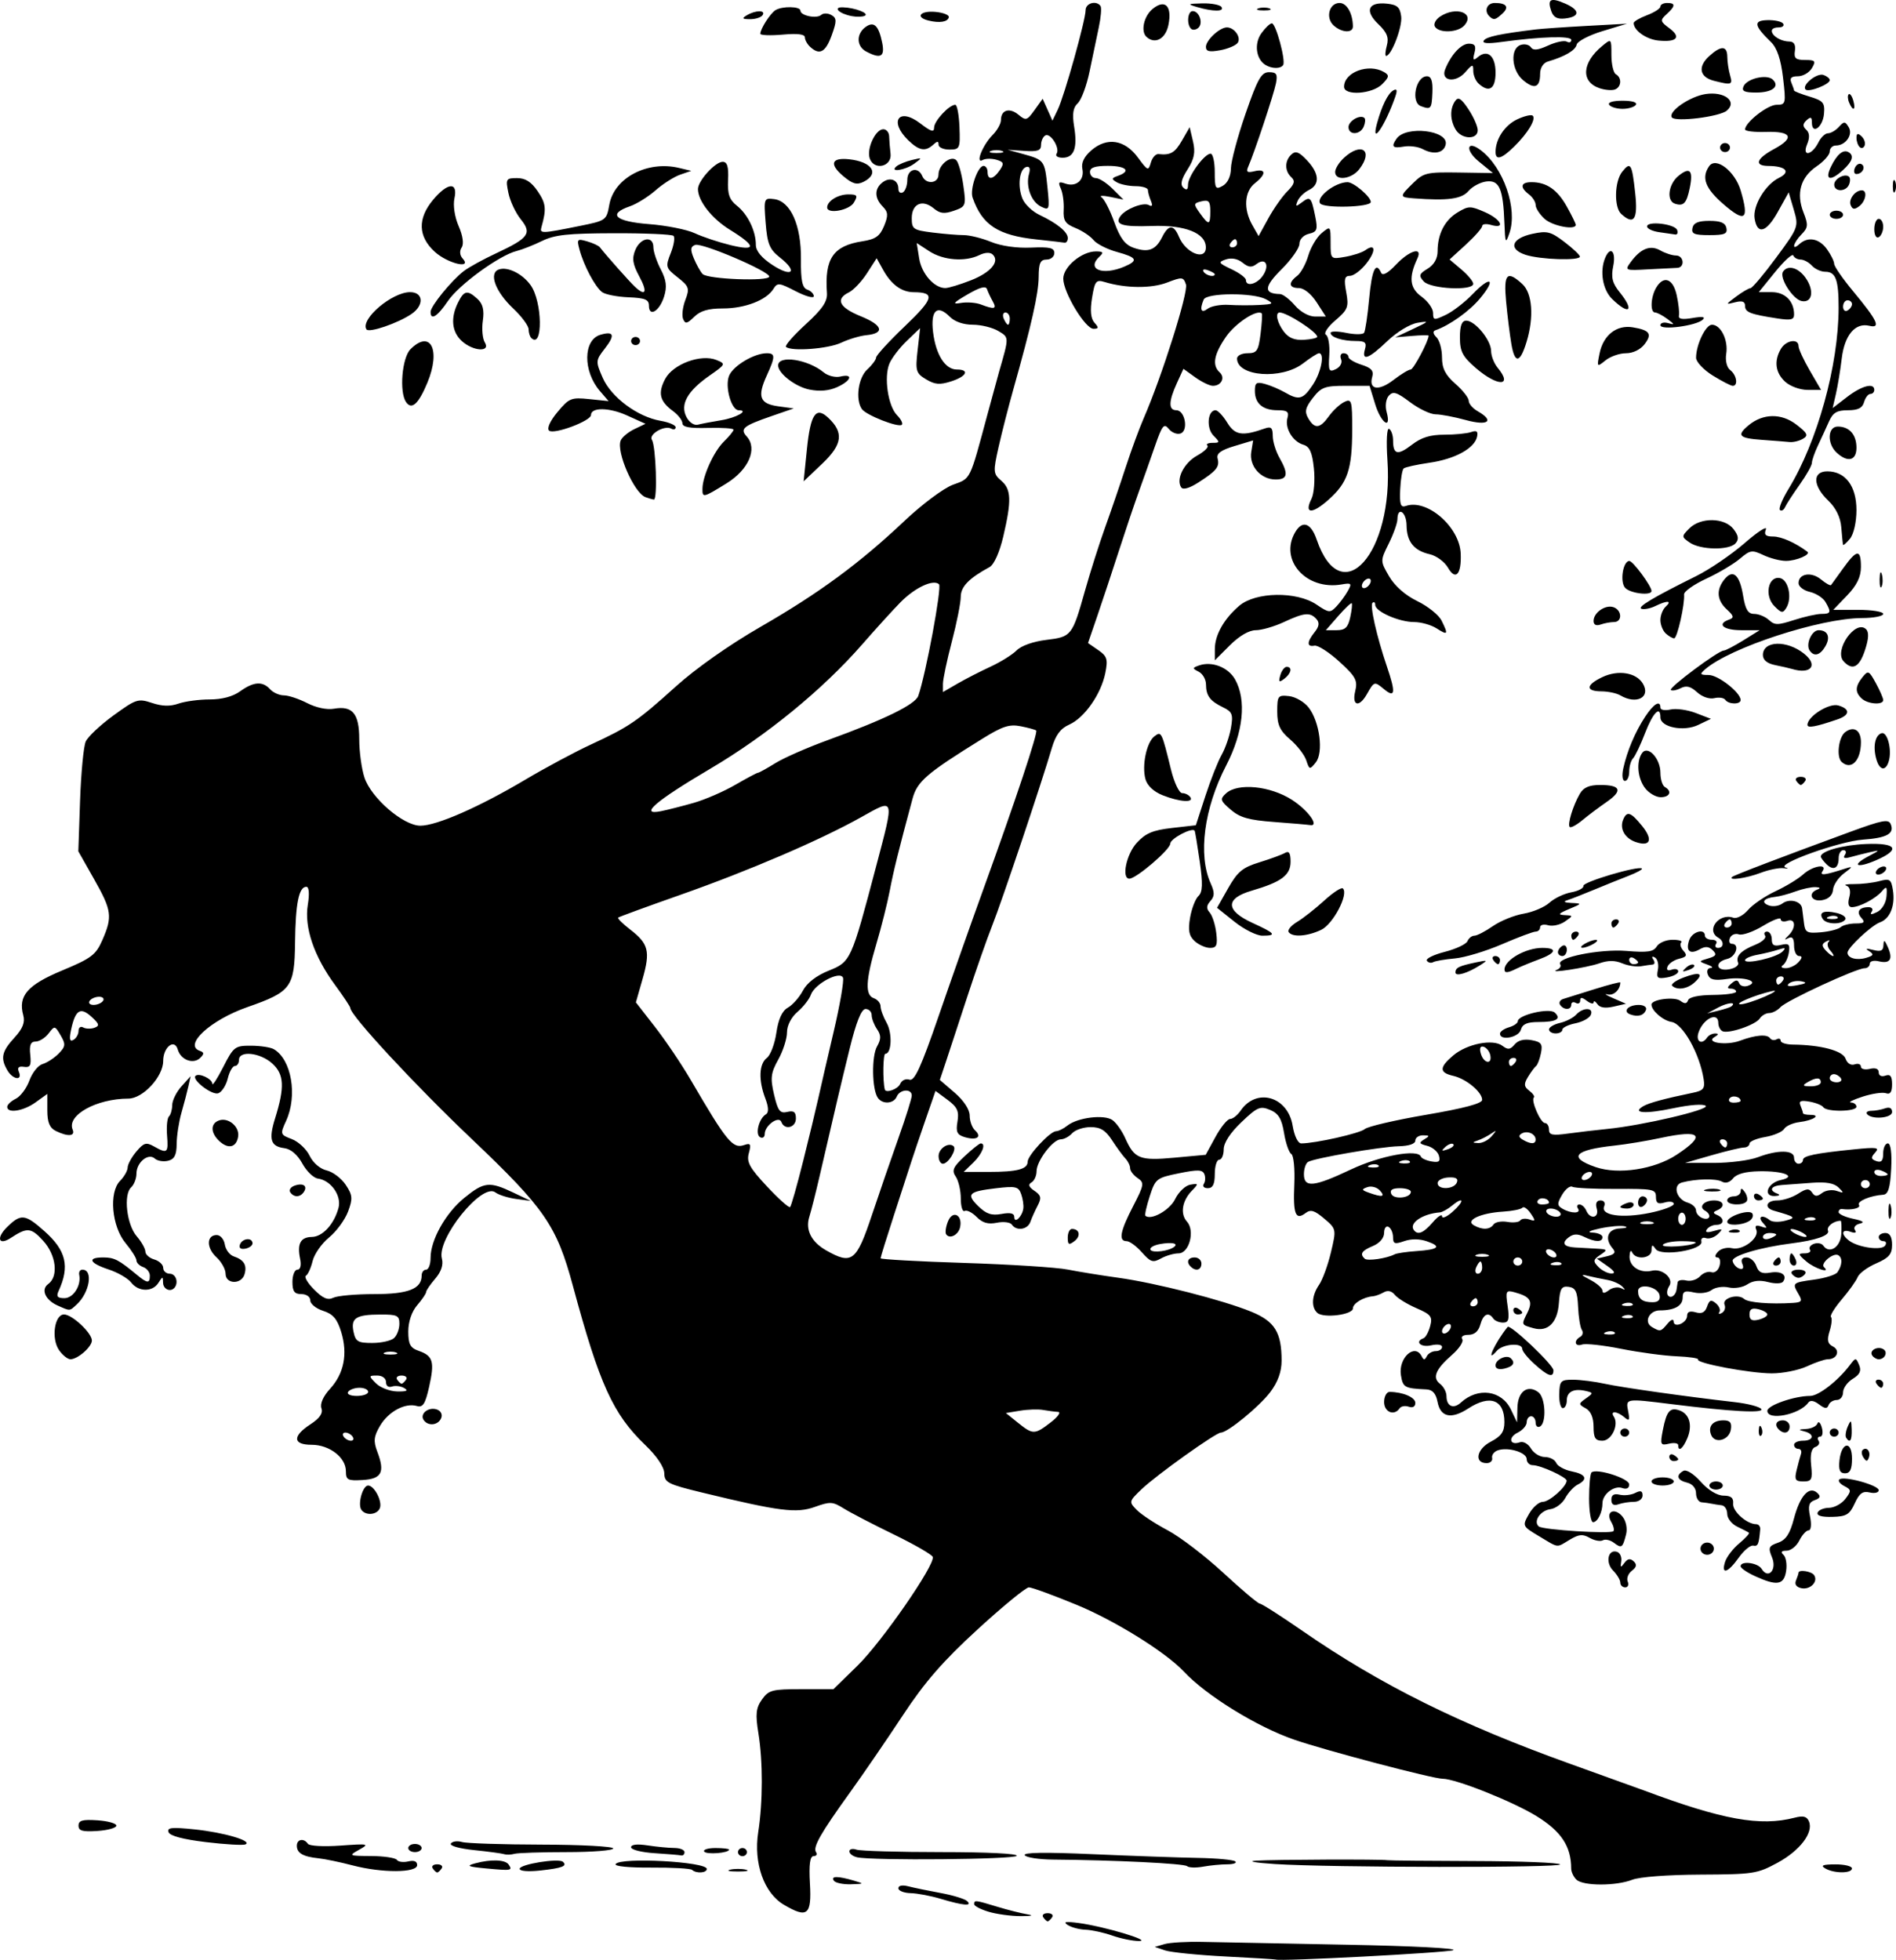 <?xml version="1.0" encoding="UTF-8"?>
<svg width="348.28mm" height="359.97mm" version="1.1" viewBox="0 0 1234.1 1275.5" xmlns="http://www.w3.org/2000/svg">
<g transform="translate(302.05 .652)">
<path d="m528.27 1274.6c-0.262-0.175-15.054-1.073-32.87-1.994-17.816-0.921-35.414-2.696-39.107-3.944l-6.714-2.27 6.364-1.846c3.5-1.015 14.572-1.659 24.605-1.431 10.033 0.228 52.175 1.055 93.649 1.838 43.115 0.814 72.924 2.346 69.608 3.576-4.526 1.68-113.54 7.408-115.54 6.071zm-106.34-15.585c-5.583-1.965-13.414-3.682-17.402-3.815-3.988-0.133-9.209-1.513-11.601-3.067-3.248-2.108-1.41-2.434 7.251-1.287 16.355 2.167 48.09 11.651 39.154 11.701-3.988 0.027-11.819-1.568-17.402-3.533zm-44.955-11.928c-0.986-1.458 0.319-2.651 2.9-2.651s3.886 1.193 2.9 2.651c-0.986 1.458-2.291 2.651-2.9 2.651s-1.914-1.193-2.9-2.651zm-35.529-3.571c-5.184-1.554-9.426-3.772-9.426-4.929 0-2.792 0.674-2.717 15.125 1.674 6.835 2.077 15.691 4.301 19.678 4.941 4.308 0.691 2.542 1.159-4.351 1.151-6.381 0-15.843-1.284-21.027-2.838zm-133.24-4.546c-12.984-7.654-19.854-27.059-16.727-47.246 3.068-19.803 3.108-45.893 0.098-64.502-1.995-12.335-1.556-16.415 2.354-21.868 4.404-6.143 6.553-6.705 25.656-6.705h20.849l15.615-15.241c15.834-15.455 50.682-65.79 49.028-70.815-0.496-1.508-11.95-8.109-25.452-14.669-13.502-6.561-28.112-14.148-32.466-16.861-7.26-4.524-8.821-4.609-18.811-1.031-12.013 4.303-22.865 2.926-73.251-9.298-22.521-5.464-24.662-6.553-24.765-12.589-0.069-4.061-4.872-11.171-12.458-18.445-20.915-20.054-29.76-39.518-47.014-103.47-10.598-39.278-18.262-50.403-65.918-95.683-37.005-35.16-78.97-80.433-78.97-85.195 0-0.818-4.447-7.526-9.882-14.908-13.752-18.676-20.195-37.593-17.793-52.236 1.181-7.197 0.811-11.746-0.955-11.746-4.845 0-7.037 10.802-7.337 36.168-0.347 29.283-2.458 32.15-31.011 42.122-24.137 8.429-41.91 24.824-30.908 28.511 2.795 0.937 2.84 1.978 0.195 4.549-4.501 4.375-12.67 1.359-14.601-5.391-2.126-7.43-9.521-1.656-9.521 7.433 0 10.184-13.188 24.441-22.625 24.459-20.843 0.04-40.231 10.812-36.302 20.17 1.825 4.347-3.034 4.761-10.871 0.928-4.124-2.017-5.61-5.578-5.61-13.446v-10.702l-7.642 5.494c-7.94 5.708-18.461 7.382-18.461 2.936 0-1.407 2.506-3.783 5.568-5.281 3.063-1.498 7.059-6.851 8.88-11.895 1.821-5.044 5.669-9.855 8.551-10.691 2.881-0.836 7.582-3.886 10.447-6.779 4.527-4.572 4.705-6.119 1.359-11.832-3.78-6.455-3.921-6.479-7.89-1.3-2.223 2.9-6.023 5.273-8.446 5.273-3.225 0-4.158 2.308-3.484 8.615 0.742 6.939-0.053 8.465-4.086 7.846-3.474-0.534-4.482 0.48-3.292 3.313 2.485 5.917-3.953 5.021-7.505-1.044-4.612-7.877-3.663-12.303 4.55-21.224 5.437-5.905 7.06-9.994 5.796-14.598-3.479-12.667 2.67-19.742 25.374-29.198 18.985-7.907 21.869-10.093 26.114-19.787 6.68-15.259 6.131-19.268-5.443-39.708l-10.215-18.04 1.131-32.849c0.622-18.067 2.282-35.426 3.689-38.577 1.407-3.15 9.54-10.802 18.074-17.003 14.727-10.702 16.001-11.116 25.028-8.133 6.732 2.225 11.787 2.353 17.301 0.437 4.284-1.489 13.402-2.707 20.261-2.707 8.08 0 15.068-1.867 19.846-5.301 8.795-6.322 14.614-6.718 19.511-1.325 1.986 2.187 6.021 3.976 8.968 3.976 2.946 0 9.754 2.257 15.128 5.016 5.884 3.021 12.848 4.478 17.507 3.664 12.03-2.102 16.403 3.186 16.403 19.832 0 8.035 1.522 19.251 3.382 24.925 4.38 13.362 25.304 31.386 36.433 31.383 10.58-3e-3 38.256-12.134 68.091-29.847 13.232-7.856 32.542-18.203 42.911-22.994 24.911-11.51 30.058-15.031 55.38-37.88 12.892-11.633 34.813-27.059 54.832-38.586 38.347-22.08 64.642-41.426 93.932-69.109 11.419-10.792 25.473-21.272 31.476-23.47 11.771-4.311 10.74-2.209 22.479-45.83 3.335-12.392 6.751-24.916 7.592-27.832 6.547-22.696 6.558-22.149-0.542-26.401-3.749-2.245-11.229-4.082-16.621-4.082-6.006 0-11.768-1.984-14.876-5.123-8.242-8.323-12.694-4.298-10.965 9.913 1.794 14.75 7.901 24.367 15.472 24.367 8.569 0 6.408 4.483-3.716 7.709-7.443 2.371-10.537 2.115-16.325-1.351-6.55-3.922-7.006-5.48-5.503-18.787l1.639-14.51-8.618 8.242c-4.74 4.533-9.86 11.228-11.378 14.876-3.672 8.826-0.873 27.637 4.993 33.562 2.587 2.613 3.983 5.409 3.102 6.215-2.203 2.014-23.257-6.255-26.011-10.214-4.309-6.197-2.393-20.375 3.479-25.741 3.19-2.916 5.801-6.432 5.801-7.813 0-1.381 8.444-10.578 18.763-20.436 18.845-18.003 19.875-21.977 5.718-22.073-7.862-0.053-14.545-4.9-19.83-14.381l-4.3-7.713-6.307 9.77c-3.469 5.373-8.769 10.974-11.777 12.445-9.011 4.407-6.259 9.874 7.84 15.574 14.253 5.762 15.781 11.074 3.529 12.268-4.145 0.404-11.522 2.618-16.394 4.92-8.471 4.003-32.502 5.813-35.904 2.703-0.893-0.816 4.858-7.406 12.779-14.645 10.893-9.956 14.276-14.922 13.884-20.385-1.612-22.471 4.059-30.759 23.056-33.692 8.571-1.323 11.372-3.299 14.122-9.959 2.814-6.813 2.657-9.09-0.874-12.656-5.463-5.517-5.495-11.656-0.082-15.762 4.913-3.727 10.278-1.538 10.278 4.192 0 2.187 1.305 3.239 2.9 2.338 1.595-0.901 2.9-4.55 2.9-8.108 0-7.141 7.042-8.942 9.75-2.494 2.39 5.692 10.552 4.918 10.552-1.001 0-6.212 7.968-12.669 11.545-9.357 1.429 1.323 3.496 8.641 4.592 16.261 1.927 13.388 1.723 13.949-6.027 16.642-6.414 2.229-9.08 1.911-13.308-1.586-7.299-6.037-14.204-2.911-14.204 6.429 0 7.121 0.971 7.797 13.456 9.361 7.401 0.927 16.579 1.686 20.395 1.686 3.817 0 11.792 1.978 17.722 4.397 6.642 2.708 16.631 4.141 26.01 3.731 12.299-0.538 15.227 0.146 15.227 3.555 0 2.321-2.284 4.225-5.076 4.229-4.027 8e-3 -5.087 2.335-5.133 11.265-0.055 10.837-4.672 31.318-16.58 73.548-3.083 10.934-7.355 27.629-9.492 37.099-3.639 16.124-3.531 17.521 1.695 21.971 6.558 5.583 6.829 12.932 1.341 36.354-2.399 10.238-6.016 18.305-8.913 19.88-13.519 7.348-18.751 12.759-18.77 19.41-0.012 3.903-2.621 17.013-5.801 29.133-3.179 12.12-5.78 24.456-5.78 27.414v5.378l9.426-5.456c5.184-3.001 14.847-7.959 21.473-11.019 6.626-3.059 14.314-7.852 17.085-10.65 2.98-3.009 10.839-5.791 19.237-6.809 16.495-2 16.935-2.56 25.269-32.152 3.386-12.024 9.268-30.512 13.07-41.086 3.802-10.573 9.826-28.171 13.387-39.105 3.561-10.934 8.818-25.248 11.682-31.808 11.81-27.046 29.251-82.255 27.54-87.181-1.715-4.939-2.384-5.005-12.343-1.202-10.243 3.912-26.833 3.768-40.47-0.35-5.707-1.723-6.496-0.745-8.309 10.305-1.352 8.242-0.837 13.493 1.585 16.161 2.902 3.196 2.777 3.952-0.656 3.952-5.383 0-19.668-23.705-19.668-32.637 0-7.715 12.015-17.726 21.273-17.726 4.659 0 5.216 0.707 2.509 3.181-9.169 8.38 1.644 12.86 16.097 6.67 9.21-3.945 8.184-5.907-4.971-9.509-6.323-1.731-13.175-5.219-15.227-7.75s-7.361-6.066-11.798-7.856c-6.63-2.674-7.984-4.793-7.598-11.887 0.258-4.748-0.579-10.928-1.861-13.732-1.917-4.192-1.403-4.773 2.89-3.268 7.089 2.486 12.648-2.294 11.127-9.567-0.826-3.95 1.172-8.051 5.904-12.114 10.166-8.729 21.677-6.921 30.256 4.751 6.389 8.692 6.821 8.86 8.42 3.271 0.927-3.24 3.16-5.731 4.961-5.535 7.849 0.855 10.669-0.779 15.337-8.886l4.96-8.615 2.18 9.277c1.665 7.083 0.816 11.407-3.59 18.282-4.04 6.305-4.854 9.841-2.716 11.796 2.139 1.954 3.054 1.364 3.054-1.968 0-5.495 10.692-20.157 14.699-20.157 1.487 0 2.703 5.378 2.703 11.951 0 10.844 0.483 11.675 5.221 8.971 3.185-1.818 5.252-6.219 5.301-11.288 0.044-4.569 4.304-20.535 9.465-35.478 7.887-22.834 10.334-27.17 15.33-27.17 4.9 0 5.693 1.282 4.511 7.289-1.395 7.089-14.087 45.217-18.024 54.146-1.551 3.517-0.701 4.144 4.069 3.004 7.643-1.827 7.753 1.952 0.229 7.84-6.827 5.342-7.54 16.824-1.687 27.137l4.114 7.247 6.364-11.583c3.5-6.371 9.071-14.283 12.379-17.582 4.641-4.629 5.229-6.718 2.573-9.145-4.43-4.049-4.4-10.753 0.067-14.835 2.745-2.509 4.955-1.668 10.151 3.858 8.066 8.579 8.505 15.746 1.183 19.327-3.003 1.469-6.295 4.661-7.317 7.095-1.568 3.734-1.158 3.894 2.629 1.021 5.624-4.266 6.258-3.632 8.795 8.781 1.816 8.885 1.323 10.28-4.092 11.575-3.558 0.851-6.157 3.603-6.157 6.523 0 2.778-5.281 10.288-11.736 16.688-11.387 11.29-11.629 15.782-0.863 16.007 1.844 0.038 6.18 3.35 9.636 7.359 3.726 4.322 9.11 7.289 13.226 7.289h6.942l-5.989-9.277c-3.506-5.43-8.276-9.277-11.503-9.277-6.613 0-7.125-3.43-1.185-7.936 2.381-1.806 5.639-7.727 7.239-13.157 1.6-5.43 5.525-12.037 8.722-14.681 5.728-4.737 5.813-4.648 5.813 6.139 0 10.918 0.026 10.943 9.426 9.315 5.184-0.898 11.089-2.827 13.122-4.287 6.726-4.833 7.192 0.313 0.774 8.55-3.473 4.458-8.298 8.105-10.722 8.105-3.538 0-4.02 2.099-2.441 10.641 1.775 9.602 1.085 11.394-7.07 18.356-5.049 4.311-7.752 8.441-6.125 9.361 1.602 0.905 2.579 6.858 2.171 13.229-0.659 10.284-0.175 11.307 4.305 9.116 2.854-1.396 4.329-4.178 3.394-6.404-0.909-2.165-0.208-3.936 1.558-3.936 1.766 0 3.211 1.076 3.211 2.391 0 1.315 3.82 3.608 8.488 5.096 6.449 2.055 8.13 3.955 6.998 7.912-2.403 8.398 4.24 9.371 13.799 2.02 4.875-3.749 9.927-6.817 11.227-6.817 1.836 0 11.694-18.59 11.694-22.052 0-0.407-4.894-0.325-10.876 0.182l-10.876 0.922 11.601-5.448c10.606-4.981 10.855-5.325 2.9-4.011-4.945 0.817-13.441 5.973-19.682 11.946-12.116 11.596-16.823 13.285-14.512 5.208 1.222-4.272 0.089-5.301-5.835-5.301-8.88 0-16.527-2.455-16.527-5.306 0-1.148 4.575-1.145 10.167 8e-3 5.592 1.153 10.819 1.13 11.617-0.049 0.798-1.18 2.287-11.194 3.31-22.255 1.745-18.865 4.362-24.492 7.811-16.797 0.962 2.146 4.367 0.271 9.668-5.325 8.881-9.376 17.58-11.852 13.883-3.952-5.74 12.266-4.988 19.25 2.665 24.751 4.173 3 7.586 7.784 7.586 10.631 0 4.839 0.54 4.922 8.27 1.268 4.549-2.15 12.46-8.27 17.581-13.6 11.726-12.206 15.388-9.895 4.671 2.947-6.96 8.34-19.833 17.51-29.072 20.71-1.767 0.612-1.483 2.377 0.725 4.517 1.994 1.932 3.625 7.822 3.625 13.089 0 7.181 2.177 11.483 8.701 17.195 4.785 4.19 8.701 9.175 8.701 11.076s2.61 4.947 5.801 6.768c11.25 6.421 6.797 9.743-7.712 5.752-7.432-2.044-16.27-3.717-19.641-3.717-3.371 0-10.853-3.558-16.626-7.908-8.728-6.575-11.06-7.288-13.837-4.23-1.889 2.08-2.519 6.667-1.451 10.558 3.329 12.123-3.626 7.404-7.44-5.048l-3.654-11.928h-15.377c-13.745 0-16.029 0.837-21.518 7.882-4.902 6.291-5.506 8.966-2.996 13.253 4.17 7.122 7.603 6.773 13.436-1.363 2.655-3.704 7.16-7.875 10.01-9.269 4.769-2.333 5.179-0.9 5.151 18-0.039 25.968-2.973 34.614-15.516 45.726-10.737 9.511-15.906 9.171-10.973-0.722 1.655-3.32 2.357-12.237 1.56-19.818-1.097-10.439-2.769-14.165-6.891-15.361-6.924-2.008-12.184-10.876-10.319-17.395 1.152-4.025-0.13-5.03-6.41-5.03-9.671 0-14.81-4.385-14.81-12.637 0-5.268 1.048-5.989 6.526-4.495 3.589 0.979 9.416 3.445 12.949 5.48 9.32 5.369 11.856 4.686 18.261-4.915 5.425-8.131 7.849-20.543 4.012-20.543-0.966 0-5.634 2.982-10.374 6.627-13.945 10.724-42.976 8.575-42.976-3.181 0-1.895 3.093-3.446 6.874-3.446 6.047 0 7.062-1.514 8.438-12.591 0.86-6.925 1.211-12.922 0.779-13.328-3.038-2.854-17.153 6.356-23.234 15.16-7.956 11.518-9.215 18.604-4.131 23.251 3.753 3.43 1.05 8.713-4.458 8.713-2.083 0-7.247-2.487-11.475-5.526l-7.687-5.526-4.305 9.417c-5.38 11.767-5.476 17.539-0.293 17.539 5.623 0 8.028 13.266 2.741 15.12-2.272 0.797-5.733-0.553-7.69-2.999-3.073-3.841-4.285-2.35-8.883 10.933-2.929 8.46-7.698 21.941-10.598 29.96-2.9 8.018-8.734 25.314-12.964 38.435-4.23 13.121-10.486 32.001-13.901 41.956l-6.21 18.1 6.677 4.603c5.783 3.986 6.392 6 4.552 15.034-2.788 13.682-13.576 29.064-23.454 33.44-5.714 2.531-8.861 6.793-11.391 15.426-6.618 22.578-32.425 99.426-38.722 115.31-3.469 8.747-10.784 29.621-16.255 46.387s-11.726 35.803-13.899 42.305l-3.951 11.822 9.712 8.371c5.842 5.036 9.712 10.939 9.712 14.817 0 3.545 1.544 7.858 3.432 9.583 4.715 4.309 1.239 6.747-6.444 4.518-5.217-1.513-6.099-3.329-4.944-10.182 1.135-6.733-0.108-9.459-6.447-14.148l-7.853-5.808-6.595 19.061c-3.627 10.483-7.747 22.64-9.155 27.013-1.408 4.374-6.483 20.012-11.28 34.753-4.796 14.74-8.72 27.381-8.72 28.09 0 0.709 24.471 2.067 54.381 3.019 29.91 0.951 60.254 2.894 67.432 4.317 7.178 1.423 21.988 3.821 32.91 5.329 24.437 3.374 68.246 14.571 86.684 22.154 15.199 6.251 19.621 13.422 19.621 31.813 0 7.176-2.444 13.95-7.382 20.463-7.153 9.433-27.772 26.334-32.127 26.334-3.271 0-42.027 27.674-51.621 36.86-8.303 7.95-8.364 8.218-3.093 13.542 2.958 2.987 11.99 8.927 20.072 13.2 8.082 4.273 24.411 16.76 36.287 27.748 11.876 10.988 22.542 19.979 23.702 19.979 1.16 0 13.63 7.971 27.712 17.714 50.88 35.201 102.59 60.853 174.97 86.798 23.13 8.291 44.665 16.05 47.855 17.242 50.639 18.923 75.226 23.356 97.476 17.574 5.707-1.483 8.018-0.89 9.405 2.415 3.057 7.282-5.858 18.98-20.521 26.927-13.162 7.133-15.658 7.516-50.106 7.677-21.383 0.101-39.603 1.478-44.419 3.361-10.51 4.108-31.72 4.114-36.21 0-1.914-1.75-3.488-5.03-3.497-7.289-0.057-14.52-6.472-24.216-22.592-34.148-15.472-9.533-52.574-24.3-61.051-24.3-6.376 0-76.14-18.369-96.748-25.474-24.19-8.34-57.211-28.73-71.752-44.307-11.687-12.52-44.793-33.123-69.753-43.41-15.166-6.251-29.16-11.371-31.099-11.378-1.938 0-16.947 12.292-33.354 27.33-22.614 20.729-34.39 34.261-48.681 55.94-10.369 15.729-25.807 38.258-34.309 50.065-19.35 26.875-24.403 35.76-22.195 39.025 0.957 1.415 0.224 2.573-1.629 2.573-2.326 0-3.053 5.523-2.346 17.842 1.177 20.528-1.631 22.817-16.929 13.8zm173.65-313.94c4.739-3.645 6.886-6.718 4.769-6.83-2.116-0.111-6.458-0.676-9.649-1.254-3.19-0.578-9.963-0.368-15.051 0.468l-9.251 1.519 7.801 6.278c9.814 7.898 10.887 7.889 21.381-0.18zm-116.52-134.52c5.001-14.943 12.915-37.908 17.586-51.032 4.671-13.124 8.493-25.351 8.493-27.17 0-4.659-7.736-4.128-9.75 0.669-2.01 4.788-9.361 5.232-12.393 0.748-3.779-5.588-4.07-26.991-0.454-33.383 2.692-4.758 2.687-7.268-0.02-11.229-1.917-2.806-3.485-6.907-3.485-9.114 0-2.207-1.797-4.012-3.993-4.012-2.684 0-6.071 8.473-10.332 25.844-5.981 24.386-8.399 34.637-19.537 82.834-2.527 10.934-5.542 22.862-6.701 26.507-2.713 8.532 1.243 16.406 11.032 21.955 16.631 9.429 19.586 7.168 29.555-22.618zm-44.608-35.547c3.945-15.802 8.358-34.1 9.806-40.66 1.448-6.56 5.981-26.202 10.074-43.648 4.093-17.446 6.81-33.223 6.039-35.06-1.969-4.69-18.448 4.074-20.899 11.115-1.015 2.916-4.927 7.928-8.694 11.139-4.086 3.483-6.848 8.87-6.848 13.356 0 4.135-2.559 12.105-5.686 17.712-4.851 8.697-5.252 12.045-2.728 22.802 2.486 10.594 3.858 12.393 8.587 11.263 4.262-1.018 5.628 0.026 5.628 4.266 0 6.008-7.407 7.811-9.438 2.297-1.608-4.366-10.864 2.254-10.864 7.771 0 2.094-1.358 3.041-3.018 2.103-3.359-1.897-0.719-12.236 3.801-14.89 1.912-1.122 1.779-4.648-0.391-10.336-4.526-11.866-4.124-22.465 0.999-26.351 2.36-1.79 5.152-9.187 6.205-16.437 1.282-8.831 3.749-14.207 7.476-16.287 3.059-1.708 7.455-6.684 9.769-11.057 2.687-5.08 8.764-9.782 16.827-13.019 14.325-5.75 14.658-6.482 30.82-67.761 12.04-45.65 12.397-44.476-9.738-32.095-26.752 14.965-72.978 34.81-117.86 50.598-21.535 7.575-39.644 14.201-40.244 14.723-0.599 0.522 2.92 4.032 7.821 7.801 11.934 9.177 13.179 14.152 8.041 32.132l-4.355 15.241 12.503 16.07c6.876 8.838 17.371 24.419 23.321 34.625 23.314 39.987 27.237 44.755 34.677 42.146 4.128-1.448 4.621-0.586 3.015 5.262-1.59 5.789 0.442 9.52 11.798 21.669 7.545 8.071 14.317 14.128 15.049 13.459 0.732-0.669 4.558-14.145 8.504-29.948zm63.151-50.212c1-2.381 3.65-3.597 6.026-2.764 3.29 1.154 7.555-8.14 19.031-41.473 8.134-23.629 21.052-60.257 28.705-81.396 21.592-59.641 36.112-103.24 34.762-104.37-0.676-0.569-5.245-1.819-10.154-2.779-7.297-1.427-11.794 0.034-24.653 8.007-36.658 22.732-42.627 27.854-45.686 39.201-9.153 33.957-12.34 46.826-14.841 59.945-1.529 8.018-5.43 23.525-8.669 34.459-7.045 23.785-7.488 33.366-1.637 35.417 2.393 0.839 4.351 3.216 4.351 5.282s1.775 6.883 3.944 10.705c3.824 6.736 3.26 20.164-0.847 20.164-1.504 0-1.769 17.279-0.356 23.194 0.637 2.666 8.594-0.183 10.024-3.588zm-534.82-34.497c0-2.187 1.368-3.204 3.039-2.259s4.964 1.042 7.317 0.217c3.507-1.23 3.168-2.514-1.879-7.127-7.184-6.566-10.476-4.577-13.226 7.989-1.411 6.447-1.021 8.415 1.396 7.05 1.844-1.042 3.353-3.683 3.353-5.87zm15.952-19.567c0.986-1.458-0.165-2.651-2.558-2.651-2.393 0-5.157 1.193-6.143 2.651-0.986 1.458 0.165 2.651 2.558 2.651 2.393 0 5.157-1.193 6.143-2.651zm384.6-128.88c7.346-2.104 19.464-7.366 26.929-11.693 7.465-4.327 14.122-7.867 14.793-7.867 0.671 0 5.763-2.817 11.314-6.26 5.551-3.443 20.945-10.2 34.208-15.015 37.014-13.438 56.856-23.152 58.815-28.794 4.988-14.364 15.471-70.806 13.487-72.619-3.729-3.408-15.654 2.17-25.062 11.723-4.827 4.902-16.066 17.262-24.974 27.468-25.557 29.278-62.214 59.277-98.787 80.846-35.762 21.09-46.855 30.642-32.125 27.664 4.425-0.895 14.056-3.349 21.402-5.453zm405.73-303.26c0.012-3.097-19.659-15.831-24.456-15.831-3.129 0-1.619 6.801 2.788 12.551 3.093 4.036 7.027 5.613 13.046 5.229 4.739-0.303 8.619-1.18 8.623-1.949zm-200.12-11.855c0-2.187-1.264-3.976-2.809-3.976-1.545 0-2.058 1.789-1.14 3.976 0.918 2.187 2.182 3.976 2.809 3.976 0.627 0 1.14-1.789 1.14-3.976zm142.6-8.943c5.317 0.34 14.235 0.368 19.818 0.061 9.238-0.507 9.629-0.839 4.351-3.687-8.233-4.442-38.686-4.296-40.572 0.195-2.781 6.622-1.65 9.174 2.627 5.93 2.26-1.715 8.46-2.839 13.777-2.499zm-153.71-2.322c-1.436-2.551-3.113-6.117-3.727-7.924-0.775-2.279-4.669-1.213-12.718 3.483-9.318 5.436-10.174 6.523-4.351 5.525 3.988-0.684 9.861-0.247 13.051 0.97 8.948 3.413 10.578 2.981 7.745-2.054zm-14.205-13.658c12.991-5.089 19.06-12.334 14.117-16.851-1.645-1.504-4.976-1.332-8.605 0.443-9.216 4.508-23.448 3.424-32.513-2.475l-8.254-5.371 1.591 10.01c1.585 9.972 9.797 19.287 17.002 19.287 2.084 0 9.582-2.269 16.662-5.043zm190.03-3.017c4.616-6.755 1.789-12.046-4.064-7.607-3.244 2.46-5.24 2.269-9.168-0.88-3.172-2.543-7.151-3.313-10.803-2.093-5.24 1.751-4.9 2.349 3.625 6.378 5.174 2.445 9.407 5.608 9.407 7.028 0 4.59 7.198 2.74 11.002-2.827zm-31.304-0.934c0-0.573-2.026-1.752-4.501-2.62-2.581-0.905-3.745-0.461-2.729 1.042 1.703 2.519 7.23 3.725 7.23 1.579zm-5.801-17.452c0-9.381-13.484-14.72-35.224-13.946-19.22 0.684-24.312-0.909-20.416-6.388 3.333-4.687 14.955-9.243 18.488-7.247 2.245 1.268 2.699 0.372 1.39-2.745-1.069-2.545-1.943-5.723-1.943-7.062 0-1.339-3.589-2.452-7.976-2.474-4.387-0.021-9.897-1.151-12.245-2.508-3.657-2.114-3.553-2.719 0.725-4.219 8.808-3.089 5.348-6.486-6.607-6.486-8.379 0-11.601 1.105-11.601 3.976 0 2.187 1.73 3.976 3.845 3.976 2.115 0 7.009 3.15 10.876 7l7.031 7.001-8.701-1.78c-4.785-0.979-7.262-0.849-5.503 0.289 1.759 1.138 5.48 8.406 8.27 16.152 3.761 10.442 7 14.754 12.529 16.675 9.544 3.316 14.378 1.536 18.548-6.828 4.196-8.416 7.604-8.505 11.022-0.288 4.44 10.673 17.491 15.823 17.491 6.902zm20.302-2.712c0-1.458-0.576-2.651-1.279-2.651-0.703 0-2.086 1.193-3.071 2.651s-0.41 2.651 1.279 2.651 3.071-1.193 3.071-2.651zm-17.402-20.957c0-6.339-1.004-7.464-5.668-6.349-5.29 1.264-5.364 1.779-1.117 7.704 5.865 8.181 6.785 7.998 6.785-1.355zm-175.47 1098.4c-6.381-1.922-15.19-3.586-19.577-3.698-4.387-0.111-7.976-1.536-7.976-3.164 0-1.805 2.546-2.298 6.526-1.264 3.589 0.933 13.006 2.879 20.925 4.325 7.92 1.445 15.685 3.804 17.257 5.24 3.835 3.505-2.507 2.973-17.155-1.439zm-69.608-11.854c-2.061-3.048 2.637-3.048 13.051 0 6.925 2.027 6.834 2.134-2.004 2.386-5.09 0.146-10.061-0.928-11.047-2.386zm-313.23-9.913c-7.976-2.096-17.994-4.177-22.263-4.624-9.976-1.044-13.991-3.384-13.991-8.151 0-4.318 4.571-5.131 7.178-1.277 0.976 1.444 10.139 1.95 21.198 1.17 18.383-1.295 19.071-1.145 12.228 2.665-7.098 3.952-6.934 4.039 7.805 4.131 8.28 0.05 15.786 1.175 16.68 2.496 0.893 1.321 4.233 1.778 7.422 1.016 3.795-0.907 5.798-0.08 5.798 2.393 0 5.112-22.916 5.21-42.055 0.18zm52.206 1.961c-0.986-1.458 0.319-2.651 2.9-2.651 2.581 0 3.886 1.193 2.9 2.651-0.986 1.458-2.291 2.651-2.9 2.651-0.609 0-1.914-1.193-2.9-2.651zm34.804 0.034c-12.033-1.127-13.267-1.691-7.251-3.31 10.42-2.805 19.661-2.466 21.872 0.803 2.642 3.907 1.822 4.048-14.621 2.507zm21.752 0.228c0-2.95 25.428-7.062 28.17-4.556 3.032 2.771-0.373 4.093-14.559 5.649-8.031 0.881-13.611 0.433-13.611-1.093zm112.25 0.717c-1.007-0.92-12.993-1.598-26.635-1.506-14.636 0.098-24.12-0.845-23.134-2.303 3.1-4.585 59.334-1.552 59.334 3.2 0 2.641-6.863 3.078-9.565 0.608zm24.792-0.154c2.792-0.667 7.36-0.667 10.151 0 2.792 0.667 0.508 1.212-5.076 1.212s-7.867-0.546-5.076-1.212zm712.75-0.824c-3.236-1.911-1.564-2.58 6.526-2.61 5.982-0.026 10.876 1.152 10.876 2.61 0 3.376-11.686 3.376-17.402 0zm-415.37-1.457c-1.884-1.722-47.803-3.973-87.124-4.273-9.181-0.069-17.518-1.347-18.527-2.838-1.242-1.837 13.03-2.056 44.246-0.68 25.344 1.117 56.133 2.207 68.419 2.421 12.287 0.215 23.272 1.242 24.411 2.283 1.139 1.042-1.246 1.893-5.3 1.893-4.054 0-11.133 0.688-15.73 1.528-4.597 0.84-9.275 0.69-10.396-0.334zm57.184-1.37c-12.761-0.826-18.308-1.82-12.326-2.209 11.5-0.748 81.855-0.994 85.559-0.299 1.196 0.225 26.671 0.473 56.61 0.553s55.053 1.06 55.809 2.178c1.544 2.284-149.73 2.102-185.65-0.223zm-271.9-4.397c-2.792-0.614-5.076-2.349-5.076-3.857 0-1.507 2.064-2.016 4.588-1.131 2.523 0.885 27.398 1.609 55.277 1.609 29.995 0 50.018 0.992 49.046 2.431-1.593 2.356-93.614 3.196-103.84 0.948zm-229.85-2.06c-1.595-0.502-10.423-1.688-19.616-2.636-9.61-0.991-15.979-2.813-14.983-4.287 0.953-1.41 4.217-1.843 7.252-0.963 3.035 0.88 26.418 1.643 51.962 1.695 25.559 0.053 46.443 1.168 46.443 2.483 0 1.314-13.597 2.389-30.216 2.389-16.619 0-31.954 0.502-34.079 1.115-2.124 0.613-5.168 0.705-6.763 0.204zm97.886-0.622c-8.375-0.535-15.227-2.26-15.227-3.833 0-1.829 3.92-2.267 10.876-1.216 5.982 0.904 13.813 1.656 17.402 1.672 3.589 0.026 6.526 1.222 6.526 2.68 0 1.458-0.979 2.43-2.175 2.16-1.196-0.27-9.027-0.928-17.402-1.464zm32.388-1.052c-0.854-1.262 2.44-2.295 7.32-2.295 4.88 0 8.872 0.458 8.872 1.016 0 2.249-14.748 3.414-16.192 1.279zm21.993 0.355c0-1.458 1.305-2.651 2.9-2.651s2.9 1.193 2.9 2.651c0 1.458-1.305 2.651-2.9 2.651s-2.9-1.193-2.9-2.651zm-214.62-2.651c0-1.458 1.958-2.651 4.351-2.651 2.393 0 4.351 1.193 4.351 2.651s-1.958 2.651-4.351 2.651c-2.393 0-4.351-1.193-4.351-2.651zm-131.73-3.853c-14.922-1.802-23.436-4.068-24.309-6.469-1.1-3.028 1.964-3.353 16.957-1.803 19.093 1.974 37.935 7.523 33.114 9.752-1.538 0.711-13.131 0.045-25.762-1.481zm-82.896-10.726c0-3.397 2.545-4.113 12.326-3.466 6.779 0.448 12.326 2.008 12.326 3.466s-5.547 3.018-12.326 3.466c-9.781 0.647-12.326-0.069-12.326-3.466zm1121.5-154.51c-3.306-0.636-4.665-2.502-3.625-4.979 0.915-2.179 1.663-4.46 1.663-5.07 0-2.273 8.426-1.009 10.137 1.521 2.834 4.191-2.389 9.64-8.175 8.527zm-117.97-3.659c0-1.708-2.116-5.242-4.702-7.854-5.135-5.186-3.296-14.042 2.529-12.181 1.993 0.637 3.243 3.42 2.778 6.185-0.698 4.149-0.34 4.337 2.054 1.073 2.083-2.84 3.786-3.144 6.045-1.08s1.933 3.792-1.157 6.136c-2.365 1.794-3.586 4.964-2.713 7.045s0.143 3.782-1.623 3.782c-1.766 0-3.211-1.397-3.211-3.104zm87.735-4.173c-5.184-2.358-9.426-5.264-9.426-6.457 0-3.741 11.196-2.361 13.674 1.686 4.318 7.051 10.148 0.629 6.779-7.468-2.626-6.312-2.169-7.428 3.901-9.537 5.141-1.786 7.755-5.743 10.367-15.694 3.912-14.905 9.931-21.531 15.192-16.723 2.416 2.208 1.991 3.428-1.641 4.702-3.826 1.342-4.499 3.691-3.062 10.689 1.043 5.083 0.646 8.97-0.916 8.97-1.517 0-4.244 2.982-6.061 6.627-1.817 3.645-5.55 6.627-8.296 6.627-3.405 0-4.049 0.863-2.025 2.713 1.632 1.492 2.398 6.263 1.701 10.603-1.451 9.034-5.913 9.756-20.186 3.264zm-19.538-9.29c1.034-3.28 5.188-8.709 9.231-12.064 4.043-3.355 6.874-6.473 6.291-6.93-0.583-0.457-3.996-2.227-7.585-3.933-3.589-1.707-6.526-5.447-6.526-8.311 0-2.864-1.631-5.39-3.625-5.612-1.994-0.223-4.931-0.681-6.526-1.02-1.595-0.339-4.532-0.754-6.526-0.922-1.994-0.167-3.625-2.803-3.625-5.855 0-3.32-2.33-6.106-5.801-6.936-6.474-1.547-7.517-4.787-2.462-7.643 1.951-1.102 6.664 1.837 11.335 7.067 4.883 5.468 10.64 8.979 14.788 9.019 4.963 0.048 6.656 1.464 6.288 5.259-0.482 4.963 8.896 13.301 15.006 13.342 1.595 0 2.77 1.51 2.61 3.333-0.862 9.85-1.446 11.209-4.552 10.603-1.865-0.364-6.107 3.168-9.426 7.85-7.028 9.914-11.599 11.328-8.896 2.753zm-15.991-8.615c0-2.187 1.958-3.976 4.351-3.976s4.351 1.789 4.351 3.976-1.958 3.976-4.351 3.976-4.351-1.789-4.351-3.976zm-105.18-8.169c-10.835-6.484-10.883-6.591-6.451-14.423 2.456-4.34 6.506-7.891 9.001-7.891 4.254 0 15.308-9.773 15.521-13.722 0.124-2.299-16.964-10.134-22.101-10.134-2.148 0-3.905-1.766-3.905-3.925 0-4.399-12.139-8.073-18.872-5.712-2.411 0.846-4.045 3.062-3.632 4.925 0.414 1.863-1.188 3.387-3.559 3.387-8.303 0-6.579-9.138 2.627-13.927 6.868-3.573 8.902-6.472 8.916-12.713 0.033-14.642-9.28-18.194-23.478-8.954-11.091 7.218-18.126 5.742-20.028-4.2-1.058-5.532-3.251-8.001-7.273-8.19-14.249-0.669-15.281-1.244-16.565-9.242-1.795-11.18 9.006-21.09 13.466-12.356 1.353 2.651 2.03 2.651 3.384 0 0.931-1.822 3.541-3.313 5.801-3.313 2.26 0 4.109-1.216 4.109-2.701 0-1.558-3.07-1.997-7.251-1.038-6.625 1.52-10.772-2.502-4.799-4.655 1.348-0.486 3.295-4.032 4.326-7.882 1.648-6.154 0.565-7.564-8.977-11.692-5.968-2.582-12.285-6.474-14.037-8.648-2.08-2.582-4.596-3.148-7.251-1.631-2.236 1.278-5.37 2.423-6.966 2.544-6.173 0.472-13.051 4.616-13.051 7.864 0 4.189-19.176 6.602-23.205 2.92-4.09-3.738-3.597-11.371 1.179-18.249 2.242-3.229 5.71-12.717 7.706-21.085 3.591-15.058 3.546-15.285-4.358-21.98-6.37-5.396-8.825-6.129-12.126-3.625-6.562 4.977-8.217 0.766-7.348-18.696 0.446-9.989-0.425-18.86-1.936-19.714-1.511-0.854-3.641-6.998-4.733-13.653-1.53-9.323-3.622-12.783-9.115-15.07-6.434-2.679-8.254-1.899-18.651 7.99-7.254 6.9-11.522 13.451-11.522 17.688 0 3.701-1.305 6.729-2.9 6.729-1.595 0-2.9 4.175-2.9 9.277 0 6.636-1.288 9.277-4.522 9.277-2.487 0-3.676-1.25-2.643-2.778 1.033-1.528 1.198-4.399 0.365-6.381-1.239-2.95-4.251-3.047-16.614-0.536-14.502 2.946-15.253 3.537-18.92 14.89-2.1 6.502-3.377 12.226-2.837 12.72 3.571 3.263 15.891-3.618 19.358-10.811 2.233-4.634 6.671-8.863 9.861-9.398 5.454-0.915 5.513-0.677 0.995 3.974-6.327 6.512-7.677 15.089-3.159 20.064 5.382 5.927 1.467 20.667-5.488 20.667-3.013 0-8.161 1.491-11.441 3.313-5.227 2.904-6.758 2.413-12.396-3.976-3.538-4.009-8.015-7.289-9.949-7.289-5.428 0-4.227-6.435 4.255-22.808 7.169-13.838 7.394-15.254 2.9-18.257-2.679-1.79-4.871-4.665-4.871-6.388 0-1.723-1.383-4.574-3.072-6.335-1.69-1.761-5.586-7.078-8.658-11.816-4.252-6.557-7.59-8.615-13.974-8.615-4.614 0-10.013 1.789-11.999 3.976-1.986 2.187-5.32 3.976-7.408 3.976-5.11 0-15.794 14.068-15.794 20.796 0 2.969-1.503 6.247-3.34 7.285-2.317 1.309-1.717 2.971 1.958 5.427 4.317 2.885 4.716 4.65 2.152 9.536-1.73 3.297-3.876 8.082-4.768 10.634-1.791 5.121-9.087 6.23-12.06 1.833-1.045-1.546-5.435-2.096-9.773-1.225-5.732 1.15-9.315 0.127-13.163-3.758-2.908-2.937-6.418-4.701-7.8-3.92-1.382 0.781-2.513-2.842-2.513-8.05 0-5.209-1.48-11.635-3.288-14.282-2.731-3.997-1.766-6.234 5.703-13.217 4.945-4.623 9.687-8.406 10.539-8.406 3.652 0 1.064 6.756-4.758 12.42l-6.306 6.135h16.22c18.603 0 25.395-1.775 25.395-6.638 0-4.138 14.682-19.869 18.544-19.869 1.513 0 4.812-1.638 7.33-3.64 6.662-5.297 24.024-7.402 29.367-3.561 2.467 1.774 6.197 7.062 8.288 11.752 5.987 13.427 9.383 14.771 32.057 12.69l20.308-1.864 6.374-11.664c3.506-6.415 7.787-11.665 9.513-11.665s4.806-2.441 6.845-5.423c10.358-15.158 30.733-9.242 33.863 9.831 1.088 6.632 3.447 11.496 5.575 11.496 9.147 0 38.339-6.581 41.356-9.323 1.841-1.673 19.786-5.853 39.879-9.289 24.72-4.227 36.533-7.371 36.533-9.722 0-5.086-10.337-13.686-18.778-15.623-9.235-2.118-9.252-5.492-0.064-13.274 9.002-7.625 25.886-10.944 32.016-6.293 3.599 2.73 5.059 2.571 7.944-0.861 2.298-2.734 6.168-3.718 11.06-2.814 6.333 1.171 7.298 2.51 6.093 8.451-0.788 3.882-2.216 7.655-3.175 8.384s-3.316 3.907-5.239 7.063c-2.836 4.655-2.686 6.352 0.795 8.992 2.36 1.79 3.713 3.782 3.007 4.427-2.059 1.882 4.35 16.626 7.228 16.626 1.439 0 2.617 1.925 2.617 4.277 0 3.539 2.157 3.982 12.494 2.565 6.872-0.942 18.292-2.286 25.378-2.987 22.947-2.27 66.874-12.561 64.17-15.033-1.51-1.381-10.259-0.74-21.068 1.542-18.209 3.845-27.351 3.24-19.652-1.299 3.72-2.193 13.993-4.975 32.364-8.764 6.868-1.417 7.95-2.792 6.986-8.881-2.645-16.702-13.515-36.047-20.912-37.217-5.545-0.877-13.051-7.372-13.051-11.292 0-3.411 15.005-5.35 18.847-2.435 2.764 2.097 4.116 1.984 4.992-0.417 0.742-2.033 6.949-3.342 16.233-3.424 8.268-0.072 15.033-1.026 15.033-2.12 2.4e-4 -1.093-1.566-1.988-3.48-1.988-2.514 0-2.413-0.92 0.363-3.313 2.935-2.531 4.144-2.566 5.118-0.148 0.701 1.74 3.258 2.469 5.681 1.619 7.933-2.782-2.352-6.083-13.781-4.423-7.969 1.157-10.874 0.508-12.235-2.735-1.024-2.439-0.278-4.332 1.749-4.439 1.944-0.103 0.924-1.119-2.266-2.258-5.628-2.011-5.608-2.128 0.672-3.953 5.162-1.5 5.759-2.579 2.948-5.33-2.604-2.547-4.83-2.704-8.516-0.6-6.341 3.619-9.232 1.047-6.775-6.028 1.915-5.514 10.22-7.83 10.22-2.85 0 1.458 2.035 2.651 4.522 2.651 2.487 0 3.715 1.193 2.729 2.651s-0.41 2.651 1.279 2.651c3.89 0 4.005-4.461 0.171-6.627-8.373-4.73 0.36-16.32 9.802-13.009 2.201 0.772 6.503-1.503 9.56-5.055 3.057-3.552 11.099-9.041 17.871-12.199 6.772-3.158 14.869-8.077 17.993-10.933 6.129-5.602 16.137-7.282 12.649-2.123-2.069 3.059 1.253 2.68 14.784-1.689 5.077-1.639 4.97-1.25-0.859 3.116-3.663 2.744-6.87 7.535-7.126 10.645-0.298 3.612-2.87 6.076-7.117 6.818-7.058 1.233-9.57-4.537-3.025-6.95 2.239-0.826 1.757-1.417-1.261-1.546-2.688-0.114-8.561 1.152-13.051 2.816-4.491 1.664-10.448 3.254-13.239 3.533-7.435 0.743-9.525 3.668-4.005 5.604 2.641 0.926 6.578 0.337 8.748-1.309 4.537-3.442 12.215-1.542 12.837 3.177 0.232 1.76 0.789 6.181 1.238 9.826 0.722 5.86 1.988 6.525 10.938 5.748 5.567-0.483 11.361-1.974 12.877-3.313 1.515-1.339 5.917-2.435 9.781-2.435 5.549 0 6.347-0.748 3.796-3.557-3.586-3.949-1.553-7.045 4.625-7.045 2.221 0 3.151 1.312 2.067 2.915-1.403 2.074-0.386 2.139 3.526 0.225 3.118-1.525 5.747-5.942 6.075-10.205 0.492-6.409 0.054-6.897-2.972-3.31-4.056 4.806-14.588 10.373-19.625 10.373-2.153 0-2.758-2.356-1.646-6.407 1.097-3.995 0.397-6.841-1.861-7.56-1.991-0.634 0.295-1.108 5.08-1.054 4.785 0.053 12.127-0.81 16.315-1.921 6.862-1.821 7.739-1.243 8.879 5.855 1.608 10.015-1.859 18.651-8.41 20.949-5.452 1.912-21.134 16.553-21.134 19.731 0 3.555 5.83 5.216 12.01 3.423 4.924-1.428 5.354-2.294 2.149-4.321-2.851-1.803-2.125-2.05 2.517-0.857 5.016 1.289 6.568 0.563 6.71-3.14 0.144-3.779 0.771-3.478 2.906 1.391 3.437 7.839 1.423 10.91-5.993 9.137-3.24-0.775-5.798-0.08-5.798 1.574 0 1.628-1.534 2.96-3.408 2.96-5.376 0-50.812 21.011-54.703 25.297-1.928 2.123-5.239 3.861-7.357 3.861-2.118 0-4.895 1.597-6.171 3.55-2.76 4.224-20.742 10.259-24.405 8.19-1.412-0.798-2.567-3.169-2.567-5.27 0-7.587-9.762-2.94-12.856 6.12-2.045 5.988 2.128 8.455 5.605 3.313 0.986-1.458 3.347-2.632 5.247-2.61 2.355 0.026 2.222 0.754-0.416 2.283-6.343 3.675 7.633 5.732 16.508 2.429 10.149-3.776 17.71-4.403 19.589-1.624 0.84 1.243 2.743 1.573 4.228 0.734 1.485-0.839 2.7-0.433 2.7 0.902 0 1.335 3.589 2.464 7.976 2.511 18.205 0.191 32.473 4.006 34.263 9.16 1.055 3.038 3.468 4.565 5.878 3.72 2.249-0.789 4.088-0.14 4.088 1.443 0 1.582 2.61 2.253 5.801 1.49 3.724-0.89 5.801-0.082 5.801 2.258 0 2.151 1.783 3.019 4.351 2.119 3.208-1.125 4.351 0.363 4.351 5.668 0 5.03-1.205 6.771-4.006 5.789-2.203-0.773-9.055 0.241-15.227 2.251-6.171 2.011-9.589 3.708-7.595 3.772 1.994 0.064 3.625 1.309 3.625 2.767 0 3.265-19.352 3.55-21.538 0.316-0.868-1.284-4.936-2.921-9.04-3.638-5.677-0.992-7.075-0.382-5.843 2.551 0.89 2.12 1.619 4.354 1.619 4.963s2.175 1.109 4.834 1.109c7.304 0 1.854 3.599-7.113 4.697-4.323 0.529-8.823 2.535-10.001 4.457-1.177 1.923-6.727 4.282-12.332 5.243s-10.192 2.886-10.192 4.278-1.631 2.547-3.625 2.567c-1.994 0.026-11.456 2.284-21.027 5.033l-17.402 4.997 18.852-1e-3c10.369-5.3e-4 23.253-1.669 28.632-3.707 12.953-4.909 23.573-4.787 23.573 0.27 0 2.187 1.305 3.976 2.9 3.976 1.595 0 2.9-1.098 2.9-2.44 0-2.727 7.815-4.358 33.218-6.93 15.046-1.524 16.808-1.244 13.702 2.176-2.867 3.157-2.698 4.228 0.861 5.476 3.229 1.133 4.425-0.215 4.425-4.992 0-3.599 1.367-6.543 3.039-6.543 1.886 0 2.711 6.284 2.175 16.567-0.649 12.45-1.944 16.637-5.214 16.849-8.376 0.543-17.322 4.318-15.748 6.646 1.394 2.062-4.848 3.562-11.08 2.663-1.196-0.172-2.175 0.73-2.175 2.006 0 1.276 4.242 3.221 9.426 4.323 6.486 1.379 7.832 2.371 4.315 3.183-2.811 0.649-4.228 2.485-3.15 4.08 1.256 1.858 0.227 2.292-2.865 1.208-5.796-2.033-6.382 1.613-0.924 5.753 5.925 4.494 21.201 6.614 23.471 3.258 1.085-1.605 0.591-2.918-1.098-2.918s-3.071-1.193-3.071-2.651 1.958-2.651 4.351-2.651c2.862 0 4.351 2.617 4.351 7.65 0 6.162-2.009 8.521-10.326 12.128-5.679 2.463-11.117 6.476-12.083 8.917-0.966 2.441-5.613 8.966-10.326 14.501-4.713 5.534-7.878 10.694-7.034 11.465 0.844 0.771 0.443 4.88-0.89 9.131-1.855 5.91-1.355 8.275 2.122 10.054 4.977 2.545 2.725 8.325-3.243 8.325-2.054 0-8.176 2.073-13.605 4.606-5.429 2.533-15.745 4.592-22.923 4.575-14.296-0.035-49.54-6.666-47.984-9.029 0.534-0.812-5.744-1.754-13.951-2.093-8.207-0.339-24.469-2.525-36.136-4.857-11.667-2.332-23.087-3.583-25.378-2.78-4.723 1.656-5.725-2.481-1.217-5.027 1.621-0.916 2.087-2.938 1.035-4.493-1.052-1.555-2.154-8.332-2.449-15.058-0.431-9.827-1.632-12.379-6.111-12.986-4.662-0.632-5.705 1.103-6.377 10.603-0.898 12.709-7.17 18.941-16.447 16.343-8.135-2.278-8.059-2.093-4.11-10.015 3.81-7.642 2.054-10.529-8.108-13.329-5.856-1.613-6.162-1.027-4.694 8.979 1.259 8.578 0.664 10.706-2.99 10.706-2.509 0-5.368-1.193-6.354-2.651-3.079-4.553-6.548-2.919-8.442 3.976-1.197 4.359-3.844 6.627-7.736 6.627-3.407 0-5.115 1.185-4.028 2.793 1.039 1.536-1.933 6.131-6.605 10.211-10.815 9.446-13.085 14.942-7.82 18.935 2.298 1.743 4.178 5.338 4.178 7.989 0 6.583 4.495 8.599 9.328 4.182 11.128-10.17 26.573-8.052 32.573 4.467l4.032 8.412 0.237-9.656c0.257-10.502 6.718-15.207 13.656-9.945 4.594 3.485 5.389 19.819 1.083 22.252-1.595 0.901-2.9-0.22-2.9-2.494-6e-5 -2.273-1.305-4.132-2.9-4.132-1.595 0-2.9 1.747-2.9 3.883 0 2.136-2.647 5.177-5.882 6.76-6.396 3.128-5.178 8.573 1.402 6.266 2.256-0.791 5.457 1.013 7.26 4.092 1.774 3.029 5.83 5.507 9.014 5.507 3.184 0 6.51 1.716 7.391 3.814 0.881 2.098 5.408 4.578 10.06 5.512 9.382 1.883 10.831 5.101 3.895 8.649-2.51 1.284-6.132 5.22-8.049 8.746-1.917 3.527-6.279 6.78-9.693 7.23-6.561 0.864-11.354 8.034-7.519 11.249 2.628 2.203 46.446 4.991 48.528 3.088 0.766-0.7 0.13-3.43-1.413-6.065-3.959-6.762 2.304-9.638 7.383-3.391 2.287 2.813 3.267 7.729 2.299 11.531-2.244 8.813-2.899 9.263-7.925 5.451-2.361-1.791-5.603-2.517-7.203-1.613s-5.445 0.196-8.543-1.572c-4.581-2.615-7.023-2.384-13.067 1.236-8.868 5.31-6.697 5.57-20.003-2.393zm-57.242-136.61c0-1.458-1.305-1.913-2.9-1.013s-2.9 2.831-2.9 4.289 1.305 1.913 2.9 1.013 2.9-2.831 2.9-4.289zm106.53 4.013c-0.964-0.881-3.465-0.975-5.559-0.209-2.314 0.846-1.626 1.474 1.752 1.602 3.057 0.114 4.77-0.511 3.807-1.392zm34.452-5.688c2.236-2.692 3.892-3.283 3.945-1.409 0.132 4.611 8.793 0.974 8.793-3.692 0-2.61 1.813-3.345 5.567-2.256 3.971 1.152 6.101 0.077 7.429-3.749 1.499-4.316 2.618-4.726 5.73-2.099 2.127 1.796 3.15 4.344 2.273 5.663s-0.144 1.579 1.628 0.578c1.772-1.001 2.552-3.414 1.734-5.363-1.796-4.276 8.753-7.373 12.731-3.738 2.611 2.386 16.937 3.544 31.892 2.577 5.614-0.363 6.169-1.212 3.625-5.556-4.378-7.476-4.21-7.636 10.085-9.595 7.198-0.987 14.013-3.147 15.145-4.801 3.204-4.682 3.415-9.466 0.49-11.118-3.201-1.808-11.814 5.451-9.249 7.795 4.828 4.412-6.045 0.933-11.441-3.661-5.452-4.642-5.596-5.301-1.158-5.301 2.788 0 4.346-1.068 3.464-2.373-0.883-1.305 0.304-3.042 2.636-3.86 2.333-0.818 5.057-0.281 6.054 1.194 3.891 5.755 11.25 1 11.722-7.573 0.26-4.727 0.08-8.594-0.401-8.594-4.616 0-9.393 3.779-8.242 6.521 1.255 2.99-8.04 6.209-23.56 8.158-20.574 2.585-39.236 8.152-38.526 11.494 0.452 2.129 2.454 4.367 4.449 4.974 2.303 0.701 2.984-0.429 1.865-3.094-1.138-2.709-0.18-4.198 2.703-4.198 2.456 0 5.334 2.502 6.396 5.561 1.448 4.168 3.692 5.253 8.966 4.332 7.282-1.272 11.374 1.535 8.478 5.817-0.946 1.399-5.151 1.541-9.771 0.33-5.48-1.436-9.852-0.962-13.481 1.463-3.003 2.007-8.378 2.9-12.191 2.025-3.751-0.86-8.743-0.106-11.095 1.678-2.44 1.851-7.403 2.525-11.564 1.571-5.881-1.349-7.288-0.693-7.288 3.397 0 5.315-5.317 8.286-14.83 8.286-7.009 0-10.662 7.652-5.17 10.83 5.463 3.162 5.748 3.099 10.162-2.215zm80.896-32.471c-0.986-1.458 0.972-2.651 4.351-2.651 3.379 0 5.336 1.193 4.351 2.651-0.986 1.458-2.944 2.651-4.351 2.651-1.407 0-3.365-1.193-4.351-2.651zm-11.601-7.952c0.986-1.458 2.368-2.651 3.071-2.651s1.279 1.193 1.279 2.651-1.382 2.651-3.071 2.651-2.265-1.193-1.279-2.651zm10.151-1.325c0-2.187 0.513-3.976 1.14-3.976 0.627 0 1.891 1.789 2.809 3.976 0.918 2.187 0.405 3.976-1.14 3.976-1.545 0-2.809-1.789-2.809-3.976zm-14.502 35.784c0-1.118-2.61-2.656-5.801-3.419-4.225-1.01-5.801-0.082-5.801 3.419 0 3.5 1.575 4.428 5.801 3.419 3.19-0.763 5.801-2.301 5.801-3.419zm-87.795 1.049c-0.964-0.881-3.465-0.975-5.559-0.209-2.314 0.846-1.626 1.474 1.752 1.602 3.057 0.114 4.77-0.511 3.807-1.392zm-100.73-9.001c0-1.458-0.576-2.651-1.279-2.651-0.703 0-2.086 1.193-3.071 2.651-0.986 1.458-0.41 2.651 1.279 2.651s3.071-1.193 3.071-2.651zm100.73 1.049c-0.964-0.881-3.465-0.975-5.559-0.209-2.314 0.846-1.626 1.474 1.752 1.602 3.057 0.114 4.77-0.511 3.807-1.392zm17.645-5.688c-1.179-5.655-13.96-8.048-13.96-2.614 0 5.07 2.828 7.253 9.397 7.253 3.702 0 5.21-1.534 4.562-4.639zm11.056-3.534c0.2-1.337 0.526-3.511 0.725-4.832 0.2-1.321 2.738-1.835 5.641-1.141 2.903 0.694 6.914-0.54 8.913-2.741 1.999-2.202 5.326-3.41 7.392-2.685 2.111 0.74 4.441-1.071 5.317-4.133 0.858-2.998 0.217-5.451-1.424-5.451-1.865 0-1.723-1.389 0.378-3.703 1.849-2.036 5.967-3.08 9.152-2.319 7.035 1.681 18.054-6.676 15.819-11.999-1.115-2.657-0.164-3.278 3.208-2.095 4.011 1.407 4.196 1.022 1.128-2.356-3.848-4.237-0.306-5.662 4.44-1.787 1.515 1.237 6.018 1.401 10.006 0.365 7.488-1.946 6.912-2.463-7.251-6.507-6.739-1.924-5.131-6.71 2.255-6.71 3.633 0 9.648-1.948 13.367-4.328 5.474-3.504 7.212-3.663 9.125-0.833 1.855 2.742 3.269 2.808 6.568 0.307 2.332-1.769 6.586-2.354 9.552-1.313 4.708 1.651 4.849 1.387 1.176-2.207-2.918-2.855-8.122-3.788-17.307-3.103-7.224 0.538-16.071 1.194-19.66 1.457-7.12 0.522-8.654 3.493-2.9 5.614 2.089 0.77 1.384 1.426-1.663 1.546-8.02 0.317-4.761-8.538 3.824-10.39 10.994-2.372 2.052-6.014-14.042-5.719-8.838 0.162-14.625 1.728-16.901 4.572-2.152 2.689-4.904 3.51-7.277 2.17-3.793-2.142-16.859-1.867-26 0.547-6.282 1.659-3.693 10.969 3.641 13.097 3.018 0.876 5.487 3.173 5.487 5.106s1.958 4.201 4.351 5.04c4.859 1.704 6.008-2.36 1.403-4.961-4.309-2.434-0.51-6.6 6.019-6.6 6.307 0 7.569 4.032 2.004 6.406-2.9 1.237-2.9 1.855 0 3.092 4.953 2.112 4.582 6.406-0.554 6.406-2.299 0-5.072 1.321-6.164 2.935-1.354 2.003 0.107 2.328 4.601 1.024 5.738-1.664 6.067-1.403 2.554 2.034-2.218 2.17-5.724 3.352-7.791 2.627-2.114-0.741-3.39 0.252-2.916 2.268 1.286 5.467-26.259 9.939-29.792 4.836-2.154-3.111-2.637-2.959-2.673 0.842-0.051 5.362-10.365 6.445-12.625 1.325-0.805-1.822-1.566-0.689-1.692 2.519-0.263 6.69 6.843 11.29 14.581 9.441 6.851-1.637 14.491 5.18 11.221 10.015-1.345 1.989-1.749 4.647-0.897 5.908 1.681 2.486 5.097 0.33 5.681-3.584zm35.348-38.7c2.094-0.766 4.595-0.672 5.559 0.209 0.964 0.881-0.749 1.507-3.807 1.392-3.379-0.127-4.066-0.755-1.752-1.601zm-2.334-5.479c0.041-3.598 14.32-8.344 16.299-5.418 1.003 1.483 0.026 3.738-2.173 5.011-4.92 2.848-14.156 3.114-14.125 0.407zm-0.023-13.916c0-1.458 1.958-2.651 4.351-2.651s4.37-1.491 4.395-3.313c0.03-2.274 0.88-2.105 2.709 0.536 1.466 2.117 2.021 4.801 1.235 5.964-2.065 3.054-12.689 2.605-12.689-0.536zm17.402-2.807c0-1.544 1.305-2.07 2.9-1.169 1.595 0.901 2.9 2.164 2.9 2.807 0 0.643-1.305 1.169-2.9 1.169-1.595 0-2.9-1.263-2.9-2.807zm-31.123-4.331c2.822-0.672 6.737-0.628 8.701 0.098 1.964 0.726-0.345 1.276-5.131 1.222-4.785-0.053-6.392-0.648-3.57-1.32zm-55.288 64.289c2.741 1.419 2.913 1.106 0.639-1.159-1.712-1.706-6.058-3.62-9.658-4.254-3.599-0.634-9.377-1.842-12.839-2.685-4.758-1.159-4.348-0.519 1.682 2.624 4.387 2.287 7.976 5.458 7.976 7.048 0 1.944 1.383 1.841 4.223-0.313 2.323-1.762 5.912-2.329 7.976-1.261zm-90.508-13.414c0-2.187-0.513-3.976-1.14-3.976-0.627 0-1.891 1.789-2.809 3.976-0.918 2.187-0.405 3.976 1.14 3.976 1.545 0 2.809-1.789 2.809-3.976zm81.565-0.987-6.894-4.845 6.646-1.588c4.965-1.186 5.892-2.461 3.664-5.036-5.549-6.415-3.287-12.705 4.687-13.032 4.121-0.17 5.498-0.802 3.061-1.406-2.437-0.604-9.615 0-15.952 1.366-6.876 1.471-8.89 2.573-4.995 2.732 3.589 0.146 6.526 1.459 6.526 2.917 0 3.442-4.712 3.37-11.977-0.183-4.234-2.071-6.936-1.97-10.031 0.378-4.784 3.628-3.242 6.135 4.035 6.563 2.707 0.159 8.76 0.493 13.451 0.742 7.935 0.422 8.154 0.705 3.133 4.06-4.703 3.143-4.867 4.153-1.279 7.851 2.265 2.334 6.075 4.263 8.468 4.286 2.917 0.029 2.078-1.555-2.544-4.803zm-55.463-2.989c0-1.458-1.305-2.651-2.9-2.651-1.595 0-2.9 1.193-2.9 2.651s1.305 2.651 2.9 2.651c1.595 0 2.9-1.193 2.9-2.651zm25.317 1.049c-0.964-0.881-3.465-0.975-5.559-0.209-2.314 0.846-1.626 1.474 1.752 1.601 3.057 0.114 4.77-0.511 3.807-1.392zm-108.38-5.73c1.374-0.714 7.692-1.652 14.041-2.084 14.605-0.996 16.799-2.966 7.066-6.348-4.924-1.711-10.239-1.761-14.904-0.14-6.171 2.144-7.251 1.763-7.251-2.56 0-2.794-1.305-5.816-2.9-6.718-1.595-0.901-2.9 0.843-2.9 3.877 0 3.31-2.899 6.722-7.251 8.534-7.366 3.067-8.753 5.213-5.37 8.305 1.81 1.654 14.31-0.186 19.469-2.866zm60.584 0.275c-1.994-0.735-5.257-0.735-7.251 0-1.994 0.735-0.363 1.337 3.625 1.337 3.988 0 5.619-0.602 3.625-1.337zm44.23-0.895c-0.986-1.458-3.098-2.651-4.693-2.651-1.595 0-2.094 1.193-1.108 2.651 0.986 1.458 3.098 2.651 4.693 2.651 1.595 0 2.094-1.193 1.108-2.651zm-248.22-4.305c2.714-2.237-1.687-3.095-9.151-1.784-4.368 0.767-7.195 2.499-6.282 3.85 1.449 2.143 12.047 0.725 15.432-2.065zm339.34-2.599c0.665-0.577-3.5-1.048-9.255-1.048-5.755 0-11.18 1.06-12.056 2.356-1.493 2.207 18.687 0.969 21.311-1.308zm52.447-5.308c0-0.573-1.958-1.042-4.351-1.042s-4.351 1.155-4.351 2.567c0 1.412 1.958 1.881 4.351 1.042 2.393-0.839 4.351-1.994 4.351-2.567zm17.402-1.042c-2.393-1.413-5.656-2.57-7.251-2.57-1.595 0-0.943 1.156 1.45 2.57s5.656 2.57 7.251 2.57c1.595 0 0.943-1.156-1.45-2.57zm-240.94-6.984c3.306-3.841 6.011-5.588 6.011-3.883 0 1.706 3.088 0.376 6.862-2.956 7.786-6.873 7.499-10.488-0.319-4.021-2.801 2.317-6.399 4.312-7.994 4.433-11.004 0.837-20.055 6.837-17.039 11.296 2.537 3.752 6.332 2.271 12.478-4.87zm39.534 1.433c1.079-1.595 5.102-2.351 8.941-1.681 3.839 0.671 7.643 0.239 8.454-0.96 0.811-1.199 3.519-1.462 6.019-0.586 3.938 1.381 4.036 0.849 0.732-3.986-2.097-3.069-4.51-4.733-5.363-3.698-0.852 1.035-6.543 2.187-12.646 2.559-14.543 0.887-24.652 5.587-19.024 8.845 5.487 3.176 10.536 2.983 12.887-0.494zm103.52-1.506c-1.994-0.735-5.257-0.735-7.251 0s-0.363 1.337 3.625 1.337c3.988 0 5.619-0.602 3.625-1.337zm21.511-2.22c0-2.187-1.088-3.976-2.417-3.976-1.329 0-2.417 1.789-2.417 3.976s1.088 3.976 2.417 3.976c1.329 0 2.417-1.789 2.417-3.976zm-431.11-6.627c0.306-2.187-0.325-6.436-1.403-9.442-1.745-4.866-3.527-5.282-16.224-3.794-18.127 2.125-19.778 3.806-11.574 11.787 5.137 4.997 8.573 6.134 14.996 4.959 5.823-1.064 8.333-0.465 8.333 1.989 0 4.628 5.127-0.175 5.873-5.5zm515.4 6.351c-0.964-0.881-3.465-0.975-5.559-0.209-2.314 0.846-1.626 1.474 1.752 1.602 3.057 0.114 4.77-0.511 3.807-1.392zm-165.98-3.7c-0.986-1.458-3.75-2.651-6.143-2.651-2.393 0-3.544 1.193-2.558 2.651 0.986 1.458 3.75 2.651 6.143 2.651s3.544-1.193 2.558-2.651zm23.812-2.651c-0.974-3.403-0.089-5.301 2.471-5.301 2.302 0 3.302 1.634 2.365 3.865-2.483 5.915 11.646 7.941 29.668 4.255 8.603-1.76 15.642-4.387 15.642-5.838s-2.61-1.882-5.801-0.957c-4.487 1.302-5.801 0.476-5.801-3.646 0-4.95-1.835-5.318-25.843-5.176-14.213 0.085-27.068-0.54-28.566-1.387s-4.491 1.481-6.652 5.17c-3.35 5.721-3.308 7.067 0.288 9.146 5.65 3.266 12.256 3.179 10.017-0.133-0.986-1.458-0.55-2.651 0.969-2.651 1.519 0 3.512 1.789 4.431 3.976 2.522 6.005 8.572 4.828 6.812-1.325zm15.342-1.042c0-0.573 1.958-1.728 4.351-2.567s4.351-0.37 4.351 1.042-1.958 2.567-4.351 2.567-4.351-0.469-4.351-1.042zm11.601-2.778c0-2.273 1.305-4.132 2.9-4.132 1.595 0 2.9 1.123 2.9 2.494s-1.305 3.231-2.9 4.132c-1.595 0.901-2.9-0.22-2.9-2.494zm-58.006 0c0-2.797-5.566-3.973-7.222-1.525-1.002 1.482 0.213 2.694 2.7 2.694 2.487 0 4.522-0.526 4.522-1.169zm-89.91-7.092c0-1.288-3.222-2.342-7.16-2.342-4.92 0-6.676 1.153-5.613 3.683 1.64 3.905 12.773 2.736 12.773-1.341zm-20.159-0.859c-1.907-2.1-5.561-3.085-8.119-2.187-4.011 1.407-3.882 1.907 0.937 3.632 8.756 3.135 10.942 2.695 7.182-1.445zm50.088-5.167c1.079-2.57-0.579-3.571-5.488-3.313-3.869 0.204-7.036 1.861-7.037 3.683-3e-3 4.525 10.602 4.211 12.525-0.37zm268.8 1.033c0-1.458-1.305-2.651-2.9-2.651-1.595 0-2.9 1.193-2.9 2.651s1.305 2.651 2.9 2.651c1.595 0 2.9-1.193 2.9-2.651zm-337.75-9.532c19.021-8.992 43.658-13.525 45.535-8.38 0.413 1.133 3.534 2.55 6.936 3.148 4.825 0.849 5.88 0.026 4.798-3.757-0.763-2.665-4.202-5.552-7.644-6.416-5.25-1.317-5.557-1.991-1.907-4.18 3.724-2.235 3.62-2.616-0.725-2.651-2.792-0.026-5.076 1.508-5.076 3.402 0 2.162-4.044 3.544-10.876 3.715-11.767 0.295-54.484 7.673-58.915 10.176-1.494 0.844-2.716 4.446-2.716 8.005 0 9.005 6.426 8.362 30.591-3.062zm156.48 4.231c0.986-1.458 0.487-2.651-1.108-2.651-1.595 0-3.707 1.193-4.693 2.651-0.986 1.458-0.487 2.651 1.108 2.651 1.595 0 3.707-1.193 4.693-2.651zm192.87-1.042c0-0.573-1.958-1.728-4.351-2.567-2.393-0.839-4.351-0.37-4.351 1.042 0 1.412 1.958 2.567 4.351 2.567s4.351-0.469 4.351-1.042zm-137.42-12.721c19.579-12.85 15.983-16.655-10.377-10.982-8.838 1.902-22.328 4.132-29.978 4.955-26.323 2.832-30.571 7.72-12.193 14.031 14.679 5.04 38.113 1.471 52.548-8.003zm-194 6.86c-0.964-0.881-3.465-0.975-5.559-0.209-2.314 0.846-1.626 1.474 1.752 1.602 3.057 0.114 4.77-0.511 3.807-1.392zm20.302-2.651c-0.964-0.881-3.465-0.975-5.559-0.209-2.314 0.846-1.626 1.474 1.752 1.602 3.057 0.114 4.77-0.511 3.807-1.392zm28.415-11.14c-0.893-0.816-3.233-2e-3 -5.201 1.81-2.843 2.618-2.51 2.922 1.624 1.484 2.86-0.995 4.47-2.478 3.577-3.294zm178.29-0.512c0-1.458-1.382-2.651-3.071-2.651s-2.265 1.193-1.279 2.651c0.986 1.458 2.368 2.651 3.071 2.651s1.279-1.193 1.279-2.651zm-153.35-4.639c3.459-4.031 3.41-4.251-0.37-1.681-2.393 1.627-6.308 3.62-8.701 4.43-3.639 1.231-3.579 1.506 0.37 1.681 2.596 0.114 6.512-1.878 8.701-4.43zm28.633 2.144c0-3.694-5.332-6.035-9.011-3.958-2.238 1.264-2.018 2.503 0.725 4.092 5.177 2.998 8.286 2.948 8.286-0.135zm133.41-25.182c0-2.797-5.566-3.973-7.222-1.525-1.002 1.482 0.213 2.694 2.7 2.694 2.487 0 4.522-0.526 4.522-1.169zm52.206-12.084c0-3.321-3.078-3.321-8.701 0-3.518 2.078-3.102 2.577 2.175 2.61 3.589 0.026 6.526-1.152 6.526-2.61zm13.051-2.651c-0.986-1.458-3.021-2.651-4.522-2.651s-2.729 1.193-2.729 2.651 2.035 2.651 4.522 2.651c2.487 0 3.715-1.193 2.729-2.651zm-211.72-10.603c0.986-1.458 0.41-2.651-1.279-2.651-1.689 0-3.071 1.193-3.071 2.651s0.576 2.651 1.279 2.651c0.703 0 2.086-1.193 3.071-2.651zm-16.464-4.419c-0.516-2.431-2.466-4.884-4.335-5.453-2.161-0.658-2.829 0.95-1.837 4.419 1.854 6.479 7.529 7.429 6.172 1.034zm156.89-31.695c3.761-3.1-2.31-2.629-8.464 0.657l-7.246 3.87 7.251-1.765c3.988-0.971 7.795-2.213 8.459-2.761zm21.994-6.488c6.381-2.804 8.338-4.358 4.351-3.452-10.915 2.479-25.263 8.508-20.302 8.531 2.393 0 9.571-2.275 15.952-5.079zm23.62-9.866c-2.961-0.574-6.649 0.114-8.196 1.527-1.816 1.66 0.091 2.029 5.384 1.043 6.07-1.131 6.8-1.798 2.812-2.57zm-12.018-0.546c0.986-1.458 0.41-2.651-1.279-2.651s-3.071 1.193-3.071 2.651 0.576 2.651 1.279 2.651c0.703 0 2.086-1.193 3.071-2.651zm-29.178-11.538c-1.711-4.285 1.774-7.927 11.215-11.72 4.477-1.799 7.336-4.458 6.354-5.91-0.982-1.452-0.403-2.64 1.287-2.64 1.689 0 3.071 2.274 3.071 5.053 0 3.818 1.479 4.7 6.051 3.607 5.049-1.207 5.89-0.397 5.076 4.887-0.537 3.483-2.281 7.209-3.876 8.28-1.668 1.12-0.894 1.965 1.82 1.988 2.596 0.026 6.345-1.749 8.331-3.936 2.495-2.747 2.604-3.976 0.355-3.976-1.79 0-3.255-3.053-3.255-6.783 0-4.657-1.136-6.197-3.625-4.912-2.9 1.497-2.9 1.157 0-1.699 5.098-5.02 4.613-11.375-0.725-9.503-2.393 0.839-4.351 0.354-4.351-1.079 0-1.433-5.188 0.533-11.529 4.368-6.341 3.835-13.411 6.313-15.712 5.506-2.3-0.807-4.902 0.247-5.782 2.342-0.88 2.095-0.335 3.809 1.21 3.809 5.354 0 2.782 8.455-2.991 9.835-8.513 2.035-7.367 8.258 1.244 6.754 3.875-0.677 6.499-2.599 5.831-4.271zm28.808-7.2c2.527-2.509 1.952-2.815-2.53-1.346-3.19 1.045-9.39 2.563-13.776 3.372-4.387 0.809-7.976 2.389-7.976 3.511 0 2.957 20.416-1.699 24.282-5.538zm31.204-0.723c-1.777-1.956-2.263-4.534-1.08-5.726 1.183-1.193 0.455-1.275-1.616-0.183-2.902 1.53-2.987 2.845-0.37 5.726 1.868 2.057 4.049 3.74 4.846 3.74s-3e-3 -1.601-1.78-3.557zm-64.187-17.648c0-1.458-0.576-2.651-1.279-2.651-0.703 0-2.086 1.193-3.071 2.651-0.986 1.458-0.41 2.651 1.279 2.651 1.689 0 3.071-1.193 3.071-2.651zm-92.81 374.19c0-8.505 0.715-16.116 1.59-16.915 3.189-2.915 24.513 3.872 24.513 7.802 0 2.494-1.675 3.35-4.566 2.336-5.223-1.832-12.836 4.043-12.836 9.905 0 5.915-3.18 12.334-6.111 12.334-1.425 0-2.59-6.958-2.59-15.462zm148.75 9.24c0.62-1.68 3.95-3.088 7.399-3.129 3.45-0.04 8.25-2.655 10.667-5.809 3.984-5.198 3.918-5.978-0.702-8.341-2.803-1.434-4.261-3.371-3.239-4.305 2.781-2.542 25.646 3.711 25.646 7.013 0 1.572-2.64 2.227-5.868 1.455-4.541-1.085-6.747 0.522-9.758 7.107-3.337 7.299-5.411 8.549-14.582 8.787-6.894 0.178-10.291-0.808-9.565-2.778zm-947.89-1.88c-2.489-3.681 0.887-15.754 4.406-15.754 4.064 0 9.438 10.438 7.612 14.786-1.852 4.412-9.284 5.01-12.018 0.968zm813.64-6.502c0-3.147 1.677-4.168 5.389-3.281 2.964 0.708 7.532 0.191 10.151-1.148 3.514-1.797 4.762-1.359 4.762 1.672 0 2.282-2.472 4.108-5.563 4.108-3.06 0-7.628 0.724-10.151 1.609-3.09 1.084-4.588 0.117-4.588-2.96zm63.807-9.252c0-1.458 1.958-2.651 4.351-2.651s4.351 1.193 4.351 2.651-1.958 2.651-4.351 2.651-4.351-1.193-4.351-2.651zm-37.704-2.651c0-1.458 3.263-2.651 7.251-2.651 3.988 0 7.251 1.193 7.251 2.651s-3.263 2.651-7.251 2.651c-3.988 0-7.251-1.193-7.251-2.651zm-849.79-6.674c0-8.928-10.712-17.182-22.299-17.182-12.304 0-12.639-5.616-0.795-13.324 6.091-3.964 8.3-7.198 7.16-10.481-1.005-2.893 1.172-7.813 5.572-12.592 9.12-9.906 11.66-22.775 7.304-37.005-2.613-8.535-5.343-11.73-11.773-13.778-4.604-1.467-8.371-4.518-8.371-6.781 0-2.347-2.492-4.114-5.801-4.114-4.512 0-5.801-1.767-5.801-7.952 0-4.374 1.457-7.952 3.238-7.952 1.95 0 2.646-2.833 1.749-7.121-2.04-9.754 0.289-14.069 7.649-14.167 6.959-0.093 14.48-8.277 17.335-18.863 2.147-7.96-4.878-17.99-13.4-19.133-2.845-0.382-7.411-4.793-10.147-9.802-3.132-5.735-7.457-9.43-11.678-9.977-8.957-1.16-10.339-5.596-6.041-19.397 6.329-20.323 5.917-28.627-1.772-35.654-7.839-7.164-21.737-8.696-21.737-2.396 0 2.187-1.201 3.976-2.67 3.976-1.468 0-3.549 3.659-4.624 8.131-1.075 4.472-3.862 8.8-6.193 9.618-4.079 1.431-17.486-8.88-14.772-11.36 2.282-2.086 10.856 1.978 10.886 5.16 0.015 1.666 3.218-3.232 7.117-10.886 6.736-13.223 7.637-13.914 18.099-13.876 6.055 0.026 12.727 1.036 14.825 2.252 11.514 6.673 15.562 30.144 8.037 46.604-3.985 8.717-3.884 9.048 3.674 11.908 4.275 1.619 9.493 6.495 11.596 10.835 2.245 4.635 6.828 8.582 11.103 9.562 4.004 0.919 9.593 5.145 12.419 9.391 4.461 6.704 4.656 9.001 1.484 17.436-2.01 5.343-7.575 12.916-12.367 16.829-4.792 3.913-9.6 10.806-10.684 15.317-1.084 4.511-3.035 8.803-4.335 9.537-1.3 0.734 1.084 4.794 5.299 9.021 5.748 5.766 8.883 7.095 12.547 5.322 2.687-1.3 14.666-2.364 26.621-2.364 22.212 0 30.851-3.393 30.851-12.117 0-2.083 1.305-3.787 2.9-3.787s2.9-3.448 2.9-7.663c0-11.735 9.821-29.19 21.991-39.086 12.807-10.413 16.338-10.796 31.776-3.446l11.489 5.47-9.578-1.285c-5.268-0.706-11.356-2.634-13.53-4.282-8.617-6.536-38.318 30.268-34.791 43.112 1.084 3.949-0.423 8.515-4.294 13.013-3.28 3.812-5.965 7.747-5.965 8.745 0 0.998-2.61 4.847-5.801 8.554-3.543 4.116-5.801 10.753-5.801 17.051 0 8.401 1.27 10.752 6.855 12.693 9.266 3.22 10.368 7.055 6.712 23.366-2.508 11.189-4.072 13.627-8.008 12.485-7.641-2.216-18.494 3.627-23.957 12.898-4.071 6.909-4.391 9.995-1.754 16.91 5.091 13.346 2.85 17.637-9.59 18.365-9.73 0.569-10.862-0.029-10.862-5.738zm4.351-22.484c-0.986-1.458-3.098-2.651-4.693-2.651s-2.094 1.193-1.108 2.651c0.986 1.458 3.098 2.651 4.693 2.651s2.094-1.193 1.108-2.651zm10.151-29.158c0-1.458-2.533-2.651-5.63-2.651s-6.436 1.193-7.422 2.651c-1.017 1.504 1.42 2.651 5.63 2.651 4.082 0 7.422-1.193 7.422-2.651zm23.466-2.446c-2.248-1.301-5.837-1.751-7.976-1.001-2.257 0.791-3.888-0.424-3.888-2.896 0-2.492-2.406-4.26-5.801-4.26-5.548 0-5.58 0.22-0.725 5.081 2.792 2.794 8.991 5.161 13.777 5.261 6.173 0.127 7.513-0.507 4.614-2.185zm1.187-5.506c0.986-1.458-0.319-2.651-2.9-2.651s-3.886 1.193-2.9 2.651c0.986 1.458 2.291 2.651 2.9 2.651 0.609 0 1.914-1.193 2.9-2.651zm-6.526-17.66c-1.994-0.735-5.257-0.735-7.251 0s-0.363 1.337 3.625 1.337c3.988 0 5.619-0.602 3.625-1.337zm-1.305-9.377c1.914-1.75 3.48-5.924 3.48-9.277 0-5.412-1.385-6.092-12.326-6.056-15.938 0.053-19.398 2.27-17.524 11.232 1.333 6.373 2.858 7.282 12.206 7.282 5.876 0 12.249-1.431 14.163-3.181zm912.92 86.015c0.961-4.009 2.25-8.78 2.865-10.603 0.614-1.822-0.147-3.313-1.692-3.313-1.545 0-2.809-1.193-2.809-2.651s2.61-2.651 5.801-2.651c7.145 0 7.673-4.465 0.725-6.125-3.962-0.946-3.696-1.28 1.208-1.52 3.456-0.17 6.817-1.768 7.468-3.553s1.943-0.592 2.87 2.651c0.928 3.243 0.427 5.896-1.113 5.896-1.54 0-1.988 1.201-0.995 2.67 0.993 1.468 0.059 3.282-2.075 4.03-2.619 0.918-3.522 4.791-2.78 11.91 0.971 9.302 0.373 10.548-5.06 10.548-5.211 0-5.891-1.124-4.413-7.289zm27.907-6.423c1.313-12.152 8.16-13.064 8.16-1.088 0 6.847-1.266 9.498-4.534 9.498-3.35 0-4.297-2.196-3.625-8.411zm-110.75-2.349c0-1.544 1.305-2.07 2.9-1.169 1.595 0.901 2.9 2.164 2.9 2.807 0 0.643-1.305 1.169-2.9 1.169-1.595 0-2.9-1.263-2.9-2.807zm126.4 0.512c-1.249-1.847-1.488-4.075-0.531-4.95 2.596-2.372 5.426 1.117 4.024 4.961-0.982 2.693-1.666 2.691-3.493 0zm-120.6-8.06c0-1.321-2.703-1.757-6.006-0.967-5.542 1.325-5.851 0.641-3.999-8.863 2.413-12.383 4.618-14.98 10.859-12.791 6.475 2.271 8.568 9.689 5.091 18.047-2.863 6.883-5.946 9.254-5.946 4.574zm-55.106-12.044c0-5.884-1.81-10.137-5.076-11.926-4.827-2.644-4.823-2.96 0.068-6.433 4.924-3.497 4.924-3.705 0-4.872-7.767-1.841-12.394 0.433-12.394 6.091 0 2.794-1.176 5.081-2.613 5.081-1.437 0-2.484-4.175-2.325-9.277 0.265-8.533 0.998-9.272 9.139-9.214 4.868 0.035 14.072 1.21 20.452 2.612 11.112 2.442 52.656 8.312 84.831 11.986 8.373 0.956 16.055 2.969 17.072 4.472 1.933 2.859-19.093 1.714-58.398-3.179-30.128-3.751-29.861-3.794-28.237 4.588 1.157 5.976 0.719 6.692-2.432 3.976-4.678-4.032-9.556-4.393-6.932-0.512 3.552 5.253-1.385 15.754-7.408 15.754-4.617 0-5.745-1.796-5.745-9.146zm76.593 5.492c-2.347-5.591 0.948-9.6 7.889-9.6 4.382 0 5.601 1.476 4.904 5.937-1.082 6.929-10.313 9.572-12.794 3.663zm87.809 1.665c-0.692-1.093-0.208-4.374 1.075-7.289 2.037-4.628 2.359-4.375 2.537 1.988 0.201 7.191-1.156 9.182-3.612 5.301zm-147-3.313c0-1.458 1.305-2.651 2.9-2.651 1.595 0 2.9 1.193 2.9 2.651s-1.305 2.651-2.9 2.651c-1.595 0-2.9-1.193-2.9-2.651zm90.139-1.546c0.139-3.088 0.826-3.716 1.752-1.602 0.838 1.913 0.735 4.2-0.229 5.081-0.964 0.881-1.649-0.685-1.523-3.479zm46.176 1.546c0-1.458 1.305-2.651 2.9-2.651 1.595 0 2.9 1.193 2.9 2.651s-1.305 2.651-2.9 2.651c-1.595 0-2.9-1.193-2.9-2.651zm-32.87-1.767c-3.337-3.05-2.112-6.185 2.417-6.185 2.393 0 4.351 1.789 4.351 3.976 0 4.139-3.43 5.259-6.767 2.209zm-882.34-6.416c-2.729-4.036 3.197-8.748 8.613-6.848 2.606 0.914 3.777 3.291 2.785 5.653-1.979 4.714-8.552 5.403-11.398 1.195zm874.6-5.976c0-3.563 17.628-9.694 27.89-9.7 5.426-3e-3 17.975-9.716 25.682-19.877 3.942-5.197 4.063-5.201 6.186-0.191 1.573 3.711 0.438 6.158-4.143 8.938-3.47 2.105-6.309 6.069-6.309 8.806 0 2.738-1.849 4.978-4.109 4.978-2.26 0-4.658 1.491-5.329 3.313-0.94 2.553-2.378 2.44-6.263-0.492-3.309-2.497-5.715-2.861-6.997-1.06-5.516 7.751-26.607 11.94-26.607 5.285zm-249.43-5.721c0-3.645 1.631-6.61 3.625-6.59 8.668 0.087 16.677 3.536 16.677 7.183 0 2.384-1.688 3.359-4.258 2.457-2.342-0.821-5.029-0.353-5.972 1.042-3.495 5.168-10.073 2.496-10.073-4.092zm320.48-11.928c-0.986-1.458-0.41-2.651 1.279-2.651s3.071 1.193 3.071 2.651-0.576 2.651-1.279 2.651-2.086-1.193-3.071-2.651zm-222.6-12.771c-4.387-3.942-7.976-8.389-7.976-9.883 0-4.261-12.658-3.261-16.585 1.31-7.78 9.059-1.262-5.322 7.073-15.606 1.64-2.023 29.814 24.659 29.814 28.235 0 5.069-3.425 3.942-12.326-4.056zm-25.378 0.878c0-3.806 7.132-7.212 9.868-4.712 3.222 2.945 1.761 5.377-4.067 6.77-3.603 0.861-5.801 0.082-5.801-2.058zm-935-9.976c-5.187-7.495-2.977-23.194 3.265-23.194 5.238 0 18.13 12.057 18.13 16.955 0 4.105-9.249 12.202-13.938 12.202-1.832 0-5.188-2.684-7.458-5.964zm1180.2 3.497c-2.145-3.172 3.311-6.314 7.174-4.132 3.244 1.832 1.114 6.6-2.948 6.6-1.407 0-3.309-1.11-4.227-2.467zm-233.6-29.497c0-1.544 1.305-2.07 2.9-1.169 1.595 0.901 2.9 2.164 2.9 2.807 0 0.643-1.305 1.169-2.9 1.169-1.595 0-2.9-1.263-2.9-2.807zm-947.51-3.01c-8.033-3.548-11.056-10.45-6.128-13.994 6.831-4.912 5.203-18.859-3.287-28.152-7.896-8.644-10.372-8.861-21.069-1.848-8.006 5.249-9.69-3e-3 -2.304-7.189 8.934-8.691 11.608-8.386 24.17 2.765 14.203 12.607 16.64 22.894 9.235 38.994-1.628 3.539-0.731 4.639 3.782 4.639 5.826 0 11.099-8.331 9.648-15.241-0.383-1.822 0.558-3.313 2.09-3.313 7.177 0 4.68 14.993-3.786 22.73-4.732 4.325-4.022 4.29-12.353 0.61zm47.85-14.993c-2.084-2.698-8.684-6.516-14.666-8.485-12.544-4.128-14.197-7.816-3.503-7.816 7.153 0 10.07 1.505 21.838 11.265 6.865 5.694 8.493 5.805 8.493 0.579 0-2.232-1.958-4.746-4.351-5.585-2.393-0.839-4.351-2.776-4.351-4.305 0-1.529-3.19-6.602-7.089-11.274-9.012-10.799-10.977-33.051-3.577-40.524 2.676-2.702 4.894-6.609 4.93-8.681 0.035-2.072 2.588-6.749 5.672-10.394 4.876-5.761 6.377-6.194 11.497-3.313 8.7 4.894 9.391 4.31 8.484-7.176-0.456-5.769 0.097-11.336 1.228-12.37 1.131-1.034 2.086-4.365 2.122-7.402 0.035-3.037 2.745-8.504 6.022-12.149l5.957-6.627-1.47 6.627c-0.808 3.645-2.834 11.398-4.503 17.229-1.668 5.832-3.064 14.937-3.102 20.234-0.052 7.229-1.455 9.962-5.625 10.959-3.056 0.73-6.916 0.085-8.578-1.434-4.238-3.873-11.969 2.454-11.969 9.796 0 3.175-1.561 7.198-3.468 8.942-5.118 4.678-2.897 24.231 3.612 31.794 3.111 3.615 5.657 8.12 5.657 10.012s2.61 4.197 5.801 5.122c3.19 0.925 5.801 3.392 5.801 5.48s1.958 3.797 4.351 3.797c2.417 0 4.351 2.356 4.351 5.301s-1.934 5.301-4.351 5.301c-2.393 0-4.39-2.087-4.439-4.639-0.084-4.418-0.229-4.418-3.044 0-3.863 6.062-12.946 5.925-17.73-0.266zm61.467-5.698c0-2.916-2.691-7.76-5.979-10.766-6.62-6.05-6.493-14.416 0.218-14.416 2.371 0 4.738 2.757 5.261 6.126 0.523 3.369 3.133 6.861 5.801 7.759 6.658 2.241 8.749 5.676 7.057 11.59-1.962 6.856-12.358 6.61-12.358-0.293zm628.4-4.418c-3.337-3.05-2.112-6.185 2.417-6.185 2.393 0 4.351 1.789 4.351 3.976 0 4.139-3.43 5.259-6.767 2.209zm-619.07-14.546c1.505-4.127 7.994-4.85 8.221-0.916 0.084 1.458-2.024 3.063-4.684 3.567-3.024 0.573-4.35-0.421-3.537-2.651zm538.83-4.567c0-3.094 1.228-5.626 2.729-5.626 5.025 0 5.954 4.665 1.589 7.976-3.594 2.726-4.319 2.332-4.319-2.35zm-79.152-2.172c-0.756-1.17-0.184-5.014 1.273-8.541 3.026-7.327 9.515-4.07 7.819 3.924-1.083 5.106-6.875 8.047-9.092 4.617zm613.38-15.381c0.059-4.374 0.709-5.842 1.444-3.263 0.735 2.579 0.687 6.158-0.108 7.952-0.794 1.795-1.396-0.315-1.337-4.689zm-1040.3-11.947c-0.993-1.468 0.292-3.405 2.854-4.303 5.553-1.948 8.648 0.199 5.979 4.146-2.408 3.562-6.482 3.634-8.833 0.159zm422.01-23.554c0-4.957 6.603-9.27 9.765-6.379 2.229 2.037-3.493 11.397-6.967 11.397-1.539 0-2.798-2.258-2.798-5.018zm-468.06-9.632c-5.889-5.382-6.026-11.554-0.3-13.562 6.09-2.136 13.472 4.125 12.429 10.543-1.143 7.035-6.324 8.325-12.13 3.019zm1072.3-17.821c-0.742-1.093 0.579-1.988 2.936-1.988 2.356 0 6.349-0.724 8.872-1.609 2.928-1.027 4.588-0.17 4.588 2.37 0 4.115-13.739 5.143-16.396 1.227zm-238.83-52.172c0-1.359 2.61-3.229 5.801-4.155s5.801-2.702 5.801-3.949c0-4.066 20.465-8.89 24.001-5.659 4.531 4.141 1.09 6.162-10.494 6.162-7.466 0-10.456 1.307-11.523 5.036-1.447 5.057-13.585 7.348-13.585 2.564zm31.903-2.779c0-1.43 3.209-3.336 7.132-4.236 3.922-0.9 8.65-3.308 10.506-5.352 4.442-4.892 11.646-4.818 9.582 0.098-0.881 2.098-5.408 4.578-10.06 5.512-4.652 0.934-8.459 2.796-8.459 4.138 0 1.342-1.958 2.44-4.351 2.44-2.393 0-4.351-1.17-4.351-2.6zm52.913-9.775c-5.23-1.911-1.426-6.18 5.506-6.18 3.243 0 5.357 1.409 4.723 3.148-1.361 3.733-5.197 4.87-10.23 3.032zm-45.675-6.198c-0.993-1.468-0.091-3.206 2.004-3.861 2.095-0.656 11.314-3.539 20.486-6.407 9.172-2.869 16.677-4.807 16.677-4.308 0 4.666-4.303 8.73-8.216 7.761-2.659-0.659-1.065 0.438 3.543 2.438l8.378 3.636-8.103 1.859c-5.41 1.241-8.903 0.706-10.509-1.608-1.323-1.907-2.426-2.426-2.45-1.155-0.023 1.272-2.002 0.828-4.395-0.987-3.242-2.459-4.351-2.502-4.351-0.167 0 1.722-1.305 2.395-2.9 1.493-1.595-0.901-2.9-0.375-2.9 1.169 0 3.564-4.884 3.657-7.263 0.138zm72.956-12.395c-1.09-0.996 2.153-3.4 7.206-5.342 10.675-4.102 13.822-2.807 7.413 3.051-4.721 4.315-11.28 5.343-14.619 2.291zm-9.32-10.444c0.678-3.417-0.184-7.013-1.915-7.991-1.879-1.061-2.313-0.544-1.078 1.282 1.138 1.683 1.014 3.151-0.277 3.263-1.29 0.111-4.776 0.622-7.745 1.134-2.969 0.512-8.457-0.342-12.196-1.899-4.81-2.003-9.167-2.006-14.904 0-8.34 2.902-34.193 6.86-27.666 4.235 2.004-0.806 2.996-2.423 2.204-3.593-2.935-4.34 25.759-10.134 43.123-8.708 13.855 1.138 17.567 0.586 19.721-2.933 1.46-2.384 6.069-4.334 10.244-4.334 4.175 0 6.731 0.785 5.682 1.744-1.05 0.959-0.4 3.405 1.444 5.436 2.657 2.926 2.092 3.993-2.725 5.144-3.342 0.799-6.753 3.063-7.58 5.032-0.968 2.306-9e-3 3.055 2.7 2.106 2.312-0.811 4.203-0.293 4.203 1.151 0 1.444-3.255 3.194-7.234 3.889-6.282 1.097-7.072 0.446-6.001-4.949zm-12.868-4.818c0-0.643-1.305-1.906-2.9-2.807-1.595-0.901-2.9-0.375-2.9 1.169 0 1.544 1.305 2.807 2.9 2.807 1.595 0 2.9-0.526 2.9-1.169zm-118.91 6.543c0-3.069 2.289-4.206 13.051-6.481 8.064-1.705 8.277-1.57 2.9 1.844-8.224 5.222-15.952 7.469-15.952 4.637zm31.948-2.061c0.137-6.147 13.854-13.916 24.569-13.916 10.072 0 9.12 3.333-2.136 7.479-5.184 1.909-11.692 4.586-14.462 5.948-6.092 2.997-8.03 3.115-7.971 0.489zm118.1-0.992c1.967-1.812 4.308-2.626 5.201-1.81 0.893 0.816-0.717 2.298-3.577 3.294-4.133 1.438-4.467 1.134-1.624-1.484zm-168.64-4.598c-0.879-1.3 4.37-3.89 11.665-5.757 7.295-1.866 13.936-4.997 14.759-6.957 0.823-1.96 2.865-3.564 4.538-3.564s7.08-2.802 12.016-6.227c4.936-3.425 13.942-7.07 20.013-8.1 6.071-1.03 13.616-4.23 16.767-7.11 3.151-2.88 9.553-5.935 14.227-6.79 4.673-0.854 8.222-2.737 7.885-4.183-0.583-2.507 35.893-13.308 38.107-11.284 0.584 0.534-3.321 2.664-8.677 4.733-5.357 2.069-15.613 6.205-22.791 9.192-7.178 2.986-15.009 6.041-17.402 6.787-2.563 0.799-1.372 1.492 2.9 1.686 7.131 0.323 7.107 0.389-1.45 3.97-6.928 2.899-7.519 3.702-2.9 3.941 5.733 0.296 5.735 0.345 0.152 4.204-3.107 2.147-8.001 3.222-10.876 2.388-2.875-0.834-5.228-0.244-5.228 1.313 0 1.556-1.302 2.829-2.893 2.829-1.591 0-11.458 3.699-21.927 8.219-10.469 4.521-24.275 8.681-30.68 9.245-6.405 0.564-12.762 1.656-14.127 2.427-1.365 0.771-3.2 0.338-4.079-0.961zm43.252-0.374c-0.986-1.458-0.41-2.651 1.279-2.651 1.689 0 3.071 1.193 3.071 2.651s-0.576 2.651-1.279 2.651c-0.703 0-2.086-1.193-3.071-2.651zm42.055-5.145c0-1.372 1.305-3.232 2.9-4.132s2.9 0.22 2.9 2.494c0 2.273-1.305 4.132-2.9 4.132s-2.9-1.122-2.9-2.494zm-236.46-7.239c-3.692-3.374-4.401-7.009-2.973-15.241 1.032-5.946 3.49-12.298 5.463-14.117 2.717-2.505 2.914-7.97 0.813-22.531-1.526-10.573-3.02-19.556-3.32-19.961-1.701-2.299-15.851 5.215-15.851 8.417 0 3.838-22.143 22.803-26.625 22.803-5.282 0-1.974-15.937 4.846-23.344 5.745-6.24 10.42-8.212 22.828-9.629l15.603-1.782 6.204-19.07c3.412-10.488 8.161-22.508 10.553-26.71s5.136-12.14 6.098-17.639c1.515-8.657 0.83-10.442-5.103-13.3-8.551-4.119-11.102-7.539-11.158-14.966-0.023-3.208-2.145-6.907-4.712-8.22-4.248-2.173-4.227-2.542 0.231-4.105 8.323-2.919 18.94 1.193 23.391 9.059 7.598 13.428 5.437 34.437-5.764 56.047-14.455 27.887-18.443 58.316-10.066 76.799 2.625 5.792 2.575 8.357-0.224 11.44-2.602 2.866-2.738 4.932-0.486 7.412 1.717 1.891 3.655 7.855 4.306 13.253 0.973 8.068 0.259 9.815-4.01 9.815-2.857 0-7.375-1.994-10.042-4.431zm253.86 1.781c2.393-1.413 5.656-2.57 7.251-2.57 1.595 0 0.943 1.157-1.45 2.57-2.393 1.413-5.656 2.57-7.251 2.57-1.595 0-0.943-1.156 1.45-2.57zm-8.701-5.301c0-1.458 1.382-2.651 3.071-2.651s2.265 1.193 1.279 2.651c-0.986 1.458-2.368 2.651-3.071 2.651-0.703 0-1.279-1.193-1.279-2.651zm-219.22-9.069-11.359-9.069 7.251-12.799c6.074-10.722 9.37-13.451 20.302-16.811 7.178-2.207 14.683-4.961 16.677-6.12 2.602-1.513 3.625 0.095 3.625 5.695 0 8.809-5.945 13.24-25.378 18.915-17.296 5.051-17.025 12.921 0.725 21.022 14.792 6.752 15.924 8.236 6.284 8.236-3.722 0-11.879-4.081-18.127-9.069zm35.242 6.708c-0.878-1.298 1.616-4.285 5.543-6.636 3.927-2.351 11.833-8.565 17.57-13.808s11.208-8.823 12.157-7.956c3.966 3.624-6.316 23.289-14.1 26.968-9.079 4.291-18.793 4.948-21.17 1.433zm210.08-5.591c0-1.458 1.382-2.651 3.071-2.651 1.689 0 2.265 1.193 1.279 2.651-0.986 1.458-2.368 2.651-3.071 2.651-0.703 0-1.279-1.193-1.279-2.651zm137.65-2.827c-2.94-4.348 0.527-5.939 8.804-4.04 4.128 0.947 6.721 2.879 5.764 4.294-2.334 3.451-12.179 3.279-14.568-0.254zm9.485-1.425c-0.964-0.881-3.465-0.975-5.559-0.209-2.314 0.846-1.626 1.474 1.752 1.602 3.057 0.114 4.77-0.511 3.807-1.392zm-68.555-26.033c1.242-1.135 32.909-13.216 77.461-29.552 20.302-7.444 24.337-8.196 25.763-4.8 2.59 6.169-2.469 8.984-18.136 10.09-15.465 1.092-57.154 16.075-50.348 18.095 2.281 0.677 1.782 0.898-1.109 0.491-2.892-0.407-9.702 0.957-15.134 3.031-9.144 3.492-21.33 5.234-18.497 2.644zm93.994-4.174c0.986-1.458 3.098-2.651 4.693-2.651 1.595 0 2.094 1.193 1.108 2.651-0.986 1.458-3.098 2.651-4.693 2.651s-2.094-1.193-1.108-2.651zm-32.629-4.142c-1.994-1.972-3.625-4.191-3.625-4.93 0-3.598 14.347-7.581 29.507-8.192 19.947-0.804 22.641 3.567 6.511 10.562-12.628 5.477-16.575 3.525-5.096-2.52 7.782-4.098 7.835-4.246 0.982-2.685-3.988 0.908-9.739 2.357-12.78 3.221-3.741 1.062-4.858 0.578-3.454-1.499 1.141-1.687 0.693-3.068-0.997-3.068s-3.071 2.315-3.071 5.145c0 6.735-3.445 8.448-7.976 3.966zm-124.31-14.468c-6.991-2.457-10.422-8.703-7.978-14.524 2.44-5.812 4.973-4.947 12.401 4.235 7.251 8.963 5.223 13.679-4.423 10.288zm-42.742-9.703c-1.681-1.537 2.123-14.046 6.594-21.681 2.395-4.09 6.075-5.671 13.199-5.671 13.478 0 14.883 3.677 4.219 11.046-4.921 3.401-12.031 8.74-15.799 11.866-3.768 3.126-7.464 5.123-8.212 4.439zm-192.36-3.261c-16.641-1.247-22.311-2.856-28.338-8.037-6.819-5.862-7.105-6.869-3.019-10.603 7.611-6.954 28.726-4.885 42.87 4.2 10.661 6.848 18.318 17.619 11.678 16.427-1.313-0.236-11.75-1.13-23.192-1.988zm-72.63-17.401c-5.822-2.313-10.028-6.264-11.195-10.516-2.437-8.874 0.735-23.974 5.852-27.855 4.545-3.447 4.692-3.152 10.799 21.741 2.056 8.383 5.323 15.241 7.259 15.241 1.936 0 4.326 1.193 5.312 2.651 2.549 3.769-7.057 3.096-18.026-1.262zm314.02-4.629c-4.911-6.408-5.856-17.229-1.992-22.8 3.724-5.368 11.978 3.465 11.978 12.82 0 4.184 1.305 8.344 2.9 9.245 4.85 2.74 3.245 6.627-2.736 6.627-3.1 0-7.668-2.651-10.151-5.891zm98.446-4.712c-0.986-1.458 0.319-2.651 2.9-2.651s3.886 1.193 2.9 2.651c-0.986 1.458-2.291 2.651-2.9 2.651-0.609 0-1.914-1.193-2.9-2.651zm-112.65-8.084c2.492-11.389 7.659-23.617 14.217-33.648 5.57-8.519 9.972-11.137 9.972-5.93 0 1.486 2.958 2.023 6.574 1.193 3.616-0.829 11.013 0.198 16.438 2.283l9.864 3.791-8.302 3.976c-9.465 4.532-24.574 1.504-24.574-4.925 0-8.049-4.921-3.022-9.983 10.199-2.931 7.654-6.451 15.049-7.824 16.434-1.372 1.385-2.495 5.262-2.495 8.615s-1.272 6.097-2.828 6.097c-1.605 0-2.063-3.494-1.059-8.084zm-206.35-5.337c-1.183-3.553-5.916-9.673-10.519-13.6-6.607-5.638-8.368-9.439-8.368-18.068 0-10.267 0.465-10.877 7.689-10.09 4.229 0.461 9.988 3.821 12.797 7.465 7.186 9.323 9.761 29.24 4.613 35.675-3.923 4.903-4.135 4.856-6.212-1.383zm371-0.949c-2.239-8.154-0.735-15.39 3.466-16.668 3.772-1.148 6.873 10.632 4.752 18.047-1.999 6.987-6.109 6.298-8.217-1.379zm-22.518 1.999c-3.525-3.222-2.002-16.086 2.29-19.342 5.589-4.239 10.278-1.287 10.278 6.47 0 12.061-6.345 18.559-12.568 12.872zm-22.236-24.099c0-5.491 14.089-14.371 20.055-12.64 7.904 2.293 7.694 6.266-0.478 9.061-14.232 4.866-19.577 5.843-19.577 3.58zm-294.36-21.931c1.684-7.006 0.361-9.467-10.328-19.218-6.742-6.15-14.033-10.832-16.202-10.404-5.081 1.004-5.017-2.399 0.167-8.88 2.901-3.626 3.223-6.115 1.095-8.459-4.129-4.547-7.908-4.193-21.157 1.98-6.258 2.916-14.515 5.301-18.349 5.301-4.333 0-10.687 3.707-16.789 9.795l-9.817 9.795v-7.276c0-9.181 5.928-19.694 15.91-28.219 10.644-9.089 37.339-9.513 50.238-0.797 8.074 5.456 8.903 5.541 12.922 1.325 2.362-2.477 5.71-7.013 7.441-10.079 2.839-5.028 2.454-5.453-3.924-4.339-23.146 4.044-40.889-15.878-30.279-33.997 4.679-7.99 10.259-6.069 13.981 4.813 16.116 47.112 50.175 8.906 46.054-51.663-0.846-12.441-0.377-21.216 1.091-20.386 1.418 0.801 2.578 4.169 2.578 7.484 0 9.301 2.954 9.992 12.226 2.862 6.2-4.768 11.951-6.553 21.113-6.553 6.925 0 14.789-0.77 17.474-1.712 3.617-1.268 4.618-0.483 3.863 3.032-1.62 7.541-14.373 14.528-30.867 16.911-8.375 1.21-15.988 2.896-16.918 3.746-0.93 0.85-1.943 7.023-2.249 13.717-0.443 9.667 0.307 11.868 3.644 10.697 13.789-4.836 35.028 13.575 35.745 30.985 0.557 13.54-3.315 17.837-8.276 9.184-2.198-3.834-7.553-7.781-11.899-8.77-10.291-2.341-14.947-8.157-15.061-18.812-0.093-8.714-5.839-12.55-5.957-3.976-0.035 2.551-2.581 9.706-5.657 15.9-5.551 11.176-5.549 11.337 0.278 21.314 3.676 6.294 10.532 12.312 18.336 16.096 6.856 3.324 13.938 8.997 15.737 12.607 4.575 9.178 4.167 9.838-3.174 5.139-3.545-2.269-10.136-4.126-14.646-4.126-9.745 0-25.313-6.834-25.313-11.113 0-1.663-0.793-2.3-1.762-1.414-1.859 1.699 2.679 21.779 9.376 41.494 5.814 17.114 5.368 20.709-1.831 14.755-6.377-5.275-6.399-5.269-11.293 3.328-5.014 8.807-9.818 7.484-7.522-2.071zm-3.263-48.053c1.008-4.606 1.449-8.726 0.981-9.154-0.469-0.428-4.449 3.341-8.845 8.376l-7.992 9.154h7.012c5.55 0 7.394-1.747 8.845-8.375zm13.394-23.746c0-1.458-1.305-1.913-2.9-1.012-1.595 0.901-2.9 2.831-2.9 4.289s1.305 1.913 2.9 1.012c1.595-0.901 2.9-2.831 2.9-4.289zm230.74 77.432c-0.893-1.321-4.112-1.807-7.154-1.08-3.205 0.766-7.917-0.86-11.207-3.868-4.186-3.825-6.981-4.522-10.637-2.653-2.727 1.395-5.625 1.928-6.439 1.184-1.567-1.432 30.922-25.636 34.415-25.639 1.126-9.3e-4 6.854-2.984 12.731-6.628l10.685-6.627h-12.006c-11.668 0-16.216-3.991-7.88-6.915 3.344-1.173 3.069-2.413-1.45-6.544-6.543-5.98-7.12-12.757-1.666-19.574 5.568-6.96 9.95-3.167 12.203 10.563 1.484 9.043 3.2 11.866 7.211 11.866 2.895 0 7.203 1.772 9.573 3.938 3.812 3.484 5.718 3.484 16.524 0 6.718-2.166 14.66-3.938 17.65-3.938 6.2 0 6.56-1.079 2.612-7.821-1.553-2.652-6.121-5.579-10.151-6.503-4.03-0.924-7.327-3.485-7.327-5.689 0-6.257 8.32-7.63 14.627-2.413 3.141 2.598 6.083 4.233 6.538 3.635 0.455-0.599 4.037-5.553 7.958-11.01 8.865-12.337 11.48-12.513 11.48-0.773 0 6.494-2.637 11.93-9.001 18.555l-9.001 9.37h16.252c8.939 0 16.252 1.193 16.252 2.651s-6.199 2.671-13.776 2.696c-27.336 0.09-85.931 19.229-102.13 33.36-3.696 3.224-3.396 3.704 2.314 3.704 6.209 0 20.785 11.424 20.785 16.291 0 3.017-7.924 2.907-9.983-0.138zm88.871-0.779c-4.516-4.127-4.398-7.913 0.434-13.952 3.669-4.585 4.215-4.342 8.701 3.877 2.633 4.823 4.787 9.779 4.787 11.013 0 3.368-9.943 2.699-13.922-0.937zm-157.2-2.121c-2.393-1.413-7.94-2.588-12.326-2.61-10.454-0.053-10.143-4.181 0.7-9.306 10.285-4.861 22.095-2.922 26.338 4.324 5.216 8.907-4.232 13.782-14.712 7.592zm-221.31-13.102c0.858-2.999 2.713-5.453 4.122-5.453 3.912 0 3.054 4.279-1.56 7.779-3.382 2.566-3.842 2.148-2.562-2.326zm332.97-4.105c-1.595-0.486-6.489-1.608-10.876-2.492-5.238-1.056-7.976-3.313-7.976-6.575 0-9.354 15.607-9.84 26.828-0.834 9.391 7.537 4.438 13.686-7.976 9.901zm33.646-5.002c-6.374-7.019 7.674-27.235 14.555-20.946 2.067 1.889 1.886 6.142-0.582 13.671-3.697 11.278-8.206 13.626-13.973 7.275zm-22.061-6.973c-2.737-4.047 1.318-13.23 5.841-13.23 5.996 0 7.874 4.544 4.358 10.548-3.418 5.838-7.364 6.875-10.199 2.682zm-93.664-11.109c-1.914-1.75-3.48-5.686-3.48-8.747s1.566-6.998 3.48-8.747c4.31-3.939 0.954-4.118-6.732-0.358-3.174 1.552-7.217 2.382-8.985 1.843-3.283-1 7.078-7.223 35.44-21.284 8.773-4.35 22.989-14.02 31.59-21.489 8.601-7.469 14.842-11.493 13.868-8.942-1.345 3.521-0.202 4.639 4.743 4.639 5.341 0 14.443 4.042 22.223 9.868 2.464 1.845-7.02 5.954-13.837 5.996-3.668 0.021-10.296-1.673-14.729-3.768-7.457-3.524-8.608-3.343-15.412 2.423-4.044 3.427-13.92 9.273-21.946 12.99-8.026 3.717-14.457 8.292-14.291 10.168 0.562 6.369-4.459 28.591-6.46 28.591-1.095 0-3.557-1.431-5.471-3.181zm-46.985-8.139c0-5.475 7.738-10.791 13.014-8.94 5.551 1.947 5.77 9.657 0.274 9.657-2.262 0-6.178 0.724-8.701 1.609-2.914 1.022-4.588 0.173-4.588-2.326zm117.67-9.679c-6.6-6.665-4.107-19.575 3.524-18.252 5.608 0.972 8.228 12.916 4.256 19.403-2.23 3.642-3.172 3.503-7.78-1.151zm-97.135-11.881c-3.535-3.893-1.399-17.483 2.748-17.483 2.345 0 14.424 16.355 14.424 19.53 0 3.268-13.844 1.617-17.172-2.047zm165.65-5.555c0.059-4.374 0.709-5.842 1.444-3.263 0.735 2.579 0.687 6.157-0.108 7.952-0.794 1.795-1.396-0.316-1.337-4.689zm-123.6-23.898c-5.394-3.73-5.402-4.016-0.276-9.193 7.321-7.394 22.978-7.155 28.798 0.44 3.268 4.265 3.599 6.701 1.26 9.277-4.213 4.639-22.788 4.312-29.782-0.524zm99.748 1.367c-0.145-0.729-0.641-5.842-1.102-11.363-0.544-6.508-3.543-12.618-8.53-17.375-10.075-9.611-10.348-18.975-0.553-18.975 11.75 0 18.965 9.577 18.965 25.175 0 7.83-1.802 15.749-4.258 18.718-2.342 2.83-4.377 4.549-4.522 3.82zm-41.037-22.557c-0.979-0.895 1.518-7.021 5.55-13.613 18.863-30.845 32.606-80.522 32.649-118.02 0.02-18.214-1.897-23.41-8.639-23.41-2.824 0-6.76-1.789-8.746-3.976-1.986-2.187-5.3-3.976-7.364-3.976-2.064 0-4.189-1.189-4.72-2.642-0.532-1.453-5.812 3.318-11.734 10.603l-10.768 13.245h8.49c8.624 0 14.495 5.883 14.495 14.525 0 3.466-2.05 3.954-10.876 2.594-17.747-2.736-21.027-4.015-21.027-8.198 0-2.851-1.847-3.503-6.526-2.306-6.306 1.614-6.281 1.488 0.725-3.739 3.988-2.975 8.19-5.435 9.338-5.468 1.148-0.032 8.7-9.015 16.782-19.962 14.485-19.618 14.648-20.063 11.383-31.143l-3.312-11.24-7.097 12.763c-7.441 13.382-13.343 15.064-15.059 4.292-1.325-8.322 6.938-22.14 15.844-26.497 7.898-3.863 4.523-7.681-6.852-7.752-9.558-0.059-7.972-4.741 3.748-11.06 13.519-7.29 11.369-11.619-5.504-11.082-7.409 0.236-13.47-0.484-13.47-1.601 0-4.573 14.663-16.058 20.502-16.058 6.013 0 6.19-0.741 4.213-17.611-1.405-11.994-3.901-19.391-7.826-23.194-11.155-10.808-11.676-14.038-2.306-14.282 4.685-0.122 9.271 0.891 10.19 2.251 0.919 1.36-0.363 2.472-2.85 2.472-9.499 0-2.539 9.053 7.08 9.207 2.832 0.046 4.034 2.152 3.443 6.034-0.741 4.867 0.478 5.964 6.628 5.964 6.636 0 7.165 0.632 4.431 5.301-1.707 2.916-5.808 5.301-9.113 5.301-4.288 0-5.505 1.201-4.248 4.193 0.968 2.306 1.76 4.599 1.76 5.096 0 0.497 4.545 2.274 10.099 3.949 8.923 2.691 10.014 4.003 9.37 11.267-0.769 8.667-7.867 13.782-7.867 5.669 0-3.677-0.773-4.02-3.48-1.546-2.582 2.36-2.636 3.952-0.212 6.168 2.206 2.016 2.387 5.107 0.557 9.505-3.494 8.399 3.23 7.136 7.448-1.399 1.575-3.186 4.351-5.793 6.17-5.793 1.819 0 5.001-1.865 7.07-4.144 3.406-3.751 4.011-3.737 6.385 0.139 2.987 4.879-1.951 11.957-8.342 11.957-2.197 0-3.995 1.754-3.995 3.897 0 2.143-3.856 6.502-8.569 9.687-10.401 7.028-13.401 17.61-8.503 29.99 3.168 8.007 3.002 9.912-1.236 14.192-5.526 5.581-6.793 11.297-1.415 6.381 5.554-5.076 12.877-3.707 17.938 3.353 2.576 3.593 4.684 7.88 4.684 9.527s5.611 9.74 12.468 17.985c15.687 18.863 18.163 24.162 10.422 22.312-9.194-2.197-16.126 6.006-17.963 21.258-0.917 7.608-2.624 17.988-3.795 23.066l-2.128 9.233 9.421-7.245c9.534-7.332 17.677-9.448 17.677-4.595 0 1.458-1.153 2.651-2.562 2.651-1.409 0-3.245 2.386-4.079 5.301-1.107 3.87-3.956 5.301-10.552 5.301-7.136 0-9.717 1.532-12.28 7.289-1.785 4.009-5.02 11.048-7.189 15.642-2.169 4.594-3.943 9.687-3.943 11.318 0 1.631-3.589 8.011-7.976 14.178-4.387 6.167-8.669 12.766-9.517 14.664-0.848 1.898-2.342 2.719-3.321 1.824zm46.917-133.99c0-1.372-1.305-2.494-2.9-2.494-1.595 0-2.9 1.86-2.9 4.133s1.305 3.395 2.9 2.494c1.595-0.901 2.9-2.761 2.9-4.133zm-785.32 125.62c-7.431-2.732-19.174-29.613-16.117-36.893 0.902-2.147 4.898-5.465 8.881-7.372l7.242-3.468-12.058-5.452c-11.623-5.255-23.415-5.39-23.415-0.267 0 3.87-24.263 12.906-27.271 10.157-1.566-1.431 0.641-6.312 5.473-12.102 7.571-9.072 8.916-9.619 20.672-8.408l12.574 1.295-5.648-6.562c-11.139-12.942-10.934-33.335 0.367-36.614 8.802-2.553 9.662 0.234 2.794 9.05-5.969 7.661-6.013 8.288-1.333 18.978 5.548 12.672 22.699 25.411 37.669 27.977 5.395 0.925 9.809 2.812 9.809 4.194s-1.278 1.79-2.84 0.908c-4.374-2.47-15.045 3.734-12.611 7.332 2.59 3.83 3.748 39.103 1.275 38.812-0.976-0.115-3.434-0.819-5.461-1.565zm37.084-5.515c0.077-8.169 7.406-24.285 13.931-30.633 3.48-3.385 6.327-6.878 6.327-7.76 0-0.883-7.482-1.402-16.626-1.155-11.984 0.325-16.64-0.517-16.677-3.015-0.029-1.906-2.798-5.484-6.156-7.952-8.64-6.35-9.937-11.711-5.061-20.913 5.135-9.69 23.351-16.404 33.394-12.308 6.14 2.504 6.006 2.808-4.47 10.11-14.424 10.055-19.294 18.7-15.134 26.867 1.842 3.616 5.005 5.76 7.527 5.102 2.393-0.624 9.259-1.93 15.259-2.902 9.768-1.583 18.303-6.468 11.299-6.468-4.838 0-9.165-15.537-6.267-22.503 2.702-6.494 16.32-14.607 24.52-14.607 5.628 0 5.625 2.18-0.015 14.515-6.296 13.771-4.591 18.355 7.441 20.011l10.118 1.393-14.502 5.009c-18.433 6.367-20.671 8.214-16.08 13.269 7.171 7.897 1.251 21.604-13.175 30.502-15.294 9.434-15.714 9.526-15.656 3.436zm311.62-0.838c-3.565-5.272 1.752-15.908 10.337-20.68 4.737-2.633 7.747-5.578 6.69-6.545-1.058-0.967 0.454-1.758 3.36-1.758 4.89 0 4.934-0.353 0.593-4.737-4.783-4.83-3.819-16.469 1.364-16.469 1.483 0 4.92 3.642 7.638 8.093 5.014 8.213 9.796 8.942 24.518 3.737 4.002-1.415 5.076-0.396 5.076 4.813 0 3.634 1.95 10.024 4.333 14.2 6.06 10.62 5.445 14.219-2.433 14.219-9.618 0-17.361-8.728-15.886-17.91l1.207-7.516-12.13 3.65c-8.838 2.659-11.816 4.85-10.974 8.074 1.42 5.441-0.684 8.069-12.543 15.665-5.874 3.763-9.96 4.922-11.149 3.163zm-243.6-25.07c2.299-22.514 5.801-27.729 13.689-20.392 10.434 9.706 9.494 17.428-3.643 29.923l-12.206 11.61 2.159-21.142zm670.28 2.525c-6.428-5.875-5.993-17.04 0.663-17.04 7.534 0 12.181 5.259 12.181 13.784 0 8.389-5.659 9.823-12.844 3.257zm-48.787-8.386c-14.978-1.079-16.574-2.868-8.511-9.537 9.33-7.717 21.29-7.883 30.988-0.43 7.276 5.592 7.988 7.109 4.351 9.261-2.393 1.415-6.308 2.377-8.701 2.136-2.393-0.24-10.55-0.884-18.127-1.43zm-882.49-24.667c-4.434-6.558-2.574-28.748 2.871-34.247 13.074-13.203 19.959 0.326 11.059 21.731-5.795 13.939-10.257 17.948-13.931 12.516zm262.62-8.059c-9.138-1.822-20.372-10.479-20.372-15.699 0-6.941 19.347-4.001 29.628 4.503 2.753 2.277 7.625 3.493 10.881 2.714 8.628-2.062 7.197 2.67-2.08 6.876-5.314 2.409-11.34 2.945-18.057 1.606zm635.1-5.086c-6.395-5.845-7.4-13.522-2.798-21.38 3.345-5.713 11.499-6.984 11.499-1.793 0 1.834 3.295 8.991 7.322 15.904l7.322 12.57h-8.772c-4.905 0-11.329-2.337-14.572-5.301zm-47.182-4.072c-5.953-3.697-10.824-8.887-10.824-11.533 0-8.506 6.246-21.506 10.333-21.506 5.788 0 10.719 10.033 9.294 18.91-0.714 4.446 0.393 8.934 2.62 10.623 4.154 3.151 5.281 10.228 1.629 10.228-1.225 0-7.098-3.025-13.051-6.722zm-154.18-4.856c-8.629-7.438-10.358-10.755-10.358-19.88 0-7.721 1.222-10.952 4.14-10.952 5.727 0 16.162 12.739 16.162 19.731 0 3.17 1.916 8.078 4.258 10.908 10.206 12.333 0.041 12.471-14.203 0.194zm80.568-9.627c2.419-11.801 11.086-18.597 21.53-16.884 11.138 1.827 12.87 4.303 7.716 11.028-2.684 3.502-7.537 5.856-12.071 5.856-4.171 0-10.169 2.087-13.33 4.639-5.626 4.542-5.707 4.444-3.845-4.639zm-57.43-5.979c-1.053-6.188-2.606-18.706-3.451-27.817-1.666-17.96 0.595-20.372 10.559-11.265 6.556 5.991 7.697 21.484 2.777 37.677-4.242 13.959-7.667 14.446-9.885 1.406zm-683.17-1.973c-6.536-5.973-7.419-15.06-2.435-25.057 3.952-7.927 6.107-8.318 12.691-2.301 3.45 3.154 4.455 7.274 3.448 14.139-0.782 5.329-0.205 11.675 1.282 14.104 4.003 6.538-7.615 5.851-14.986-0.886zm110.21 0c0-1.458 1.305-2.651 2.9-2.651 1.595 0 2.9 1.193 2.9 2.651s-1.305 2.651-2.9 2.651c-1.595 0-2.9-1.193-2.9-2.651zm-64.853-1.839c-1.02-0.932-1.855-3.533-1.855-5.78 0-2.247-4.48-8.31-9.955-13.474-11.697-11.032-16.169-23.11-9.431-25.473 5.717-2.005 15.343 2.746 20.69 10.213 7.654 10.689 8.145 41.455 0.551 34.515zm-107.41-5.752c-4.165-6.522 16.589-24.217 28.404-24.217 8.689 0 9.25 8.53 0.935 14.203-8.853 6.041-27.756 12.492-29.339 10.013zm842.23-2.695c0-1.54 2.284-2.144 5.076-1.342 4.334 1.245 4.253 0.846-0.554-2.734-3.096-2.306-6.686-4.192-7.976-4.192-3.32 0-2.912-9.984 0.656-16.078 4.862-8.303 11.027-6.088 13.399 4.813 1.189 5.467 1.849 11.411 1.466 13.208-0.493 2.313 2.091 2.792 8.845 1.637 6.515-1.113 8.622-0.765 6.641 1.098-4.254 4.002-27.553 7.037-27.553 3.59zm-636.13-4.079c-0.933-2.222-0.271-7.775 1.47-12.34 2.882-7.557 2.432-8.877-5.024-14.732-7.794-6.121-8.01-6.887-4.472-15.829 2.045-5.168 2.837-10.202 1.76-11.187-1.077-0.984-18.49-1.745-38.695-1.69-30.142 0.082-38.556 0.987-46.87 5.041-5.573 2.717-13.028 5.654-16.566 6.527-11.144 2.747-37.515 21.948-44.664 32.521-6.839 10.113-11.296 12.91-11.296 7.088 0-3.738 13.622-20.452 21.679-26.6 3.231-2.465 12.673-7.652 20.983-11.527 21.284-9.925 23.468-12.95 16.006-22.175-3.328-4.114-6.941-11.817-8.029-17.119-1.867-9.097-1.55-9.639 5.638-9.639 5.457 0 9.278 2.442 13.477 8.615 5.353 7.869 5.731 11.479 2.427 23.194-1.251 4.436-0.29 4.41 24.95-0.679 17.075-3.443 17.402-3.679 19.212-13.852 3.098-17.417 24.712-28.817 45.332-23.91l7.995 1.903-7.251 2.511c-3.988 1.381-11.166 5.951-15.952 10.155-4.785 4.204-12.29 8.88-16.677 10.391-14.818 5.105-9.655 9.933 12.432 11.626 11.224 0.86 24.602 3.523 29.728 5.918 5.126 2.395 15.57 5.876 23.207 7.736 17.084 4.16 16.956 0.676-0.369-10.008-11.744-7.242-20.767-18.749-20.767-26.482 0-5.338 11.25-17.719 16.1-17.719 2.975 0 3.926 3.184 3.516 11.785-0.438 9.207 0.82 12.88 5.752 16.79 7.091 5.62 12.336 16.47 12.336 25.514 0 3.944 3.761 8.477 10.87 13.099 12.763 8.299 16.642 4.406 4.843-4.86-6.81-5.348-8.267-8.872-9.356-22.631-1.259-15.911-1.127-16.276 5.603-15.406 10.642 1.376 17.608 17.051 17.382 39.115-0.141 13.75 0.867 18.622 4.088 19.751 2.351 0.825 4.275 2.765 4.275 4.312 0 1.547-5.277 0.094-11.727-3.23-10.981-5.659-11.913-5.748-14.646-1.404-4.557 7.243-18.498 12.591-32.826 12.591-9.459 0-14.619 1.507-18.628 5.44-4.675 4.587-5.811 4.806-7.241 1.4zm56.065-27.592c0-3.479-43.711-22.153-48.183-20.585-3.073 1.078-3.279 3.018-0.922 8.685 1.67 4.013 4.232 8.615 5.694 10.225 3.12 3.435 43.411 4.99 43.411 1.675zm-78.309 18.942c0-3.983-2.51-5.005-13.381-5.448-7.36-0.299-15.07-1.826-17.135-3.392-4.535-3.44-11.776-17.027-14.61-27.415-1.928-7.068-1.599-7.448 4.852-5.607 3.806 1.087 7.573 2.839 8.371 3.893 3.362 4.446 19.152 22.244 22.685 25.568 7.14 6.721 8.516 3.654 2.963-6.604-4.315-7.971-4.887-11.751-2.608-17.229 3.401-8.175 11.764-9.46 11.764-1.807 0 2.866 2.166 9.363 4.814 14.438 3.633 6.963 4.156 11.324 2.132 17.774-2.971 9.467-9.846 13.536-9.846 5.827zm626.97-4.324c-6.175-6.007-8.217-18.038-4.546-26.782 3.386-8.064 7.206-4.208 5.254 5.304-1.523 7.418-0.599 11.166 4.219 17.122 9.783 12.093 6.243 15.222-4.927 4.356zm123.44 1.362c-5.809-1.057-14.875-15.256-12.234-19.161 3.08-4.554 9.838-2.75 14.606 3.901 5.859 8.173 4.562 16.523-2.372 15.261zm-246.09-12.82c-3.404-3.748-3.057-4.876 2.545-8.275 4.157-2.522 6.486-6.614 6.486-11.392 0-11.226 4.677-20.26 13.102-25.305 7.043-4.218 8.242-4.23 17.531-0.182 10.688 4.658 13.956 11.246 4.171 8.408-3.19-0.925-5.801-0.608-5.801 0.705 0 1.313-4.773 6.749-10.606 12.08l-10.606 9.693 7.705 6.527c4.238 3.59 7.705 7.776 7.705 9.304 0 4.706-27.763 3.361-32.234-1.562zm134.63-12.441c6.504-8.952 12.81-11.464 19.372-7.719 3.174 1.812 7.747 3.294 10.161 3.294 5.245 0 5.995 7.905 0.764 8.057-1.994 0.058-10.519 0.492-18.944 0.965-14.894 0.836-15.209 0.709-11.354-4.598zm-778.39-6.872c-10.856-9.921-11.229-21.588-1.079-33.75 9.514-11.4 16.319-11.881 13.935-0.985-0.999 4.563 0.155 12.172 2.741 18.079 2.731 6.238 3.493 11.636 1.963 13.9-1.484 2.194-1.244 5.086 0.587 7.103 6.573 7.239-9.748 3.33-18.146-4.346zm709.92 1.969c-11.301-3.766-9.001-10.683 4.524-13.606 9.646-2.085 11.961-1.506 20.798 5.206 5.469 4.154 10.038 8.447 10.153 9.54 0.304 2.885-25.926 2.042-35.476-1.14zm-318.15-9.951c-25.177-2.679-35.439-9.395-41.669-27.269-1.883-5.404 3.392-20.618 7.149-20.618 1.439 0 2.617 1.789 2.617 3.976 0 5.518 3.728 4.967 7.922-1.17 2.987-4.371 2.659-5.395-2.177-6.798-3.131-0.908-7.15-0.829-8.93 0.177-5.013 2.832-0.023-9.787 6.419-16.236 3.007-3.01 5.467-7.412 5.467-9.784 0-6.59 5.569-8.288 11.39-3.474 4.881 4.037 5.569 3.838 10.491-3.027l5.267-7.347 6.373 14.25 3.458-7.152c4.274-8.841 18.127-58.319 18.127-64.744 0-4.65 7.08-6.59 9.733-2.668 0.756 1.117 0.232 7.38-1.164 13.916-1.396 6.536-4.096 19.438-6 28.671s-5.36 18.52-7.679 20.64c-3.053 2.79-3.702 6.991-2.351 15.225 2.285 13.924-0.063 20.243-7.521 20.243-3.114 0-4.872-1.168-3.906-2.596 2.408-3.561-3.943-13.83-7.359-11.901-1.515 0.856-2.755 3.632-2.755 6.169 0 3.695-2.164 4.465-10.876 3.872l-10.876-0.741 10.151 2.806c13.708 3.789 13.997 4.187 15.769 21.685 1.48 14.614 1.289 15.184-4.175 12.511-6.441-3.15-10.126-13.261-7.798-21.396 0.981-3.427 0.303-5.037-1.849-4.392-4.5 1.349-5.804 12.544-2.41 20.702 1.494 3.59 6.432 8.291 10.975 10.447 11.583 5.497 18.492 11.143 18.492 15.112 0 1.863-0.979 3.212-2.175 2.997-1.196-0.214-9.354-1.154-18.127-2.087zm-22.477-57.594c-1.994-0.735-5.257-0.735-7.251 0-1.994 0.735-0.363 1.337 3.625 1.337 3.988 0 5.619-0.602 3.625-1.337zm326.97 46.817c-0.823-22.29-3.304-27.995-11.722-26.962-3.9 0.478-9.141 3.268-11.648 6.2-4.452 5.207-13.506 6.436-35.322 4.795-9.753-0.733-9.775-1.051-0.677-9.993 6.79-6.673 8.855-7.15 29.606-6.828l22.308 0.346-9.218-7.527c-9.065-7.402-7.864-14.284 1.282-7.347 14.832 11.25 24.119 38.092 18.665 53.944-2.496 7.254-2.783 6.673-3.275-6.627zm240.77 4.133c0-3.731 1.305-6.783 2.9-6.783 1.595 0 2.9 2.315 2.9 5.145s-1.305 5.882-2.9 6.783c-1.645 0.929-2.9-1.298-2.9-5.145zm-139.94 1.921c-4.387-0.607-7.976-2.293-7.976-3.747 0-3.795 18.172-1.632 19.595 2.332 0.655 1.822 0.102 3.135-1.227 2.916-1.329-0.218-6.006-0.894-10.393-1.501zm21.579-2.74c0.707-3.356 3.763-4.639 11.049-4.639 7.286 0 10.342 1.283 11.049 4.639 0.804 3.816-1.156 4.639-11.049 4.639-9.893 0-11.853-0.823-11.049-4.639zm-96.263-5.964c-3.19-2.916-5.801-6.944-5.801-8.953 0-2.008-1.958-5.136-4.351-6.951-6.099-4.626-5.413-7.952 1.641-7.952 9.813 0 16.845 4.856 23.002 15.887 3.196 5.725 5.81 11.052 5.81 11.839 0 3.721-15.158 0.831-20.302-3.87zm116.72-9.277c-12.102-10.392-14.818-17.45-9.608-24.972 4.409-6.367 16.835 3.237 20.564 15.893 5.564 18.886 2.97 21.037-10.955 9.079zm-66.831 6.097c-4.771-4.361-4.384-21.184 0.633-27.454 5.478-6.847 6.361-5.385 8.488 14.068 1.858 16.988-0.843 20.952-9.121 13.386zm135.73 0.53c0-1.458 1.958-2.651 4.351-2.651s4.351 1.193 4.351 2.651-1.958 2.651-4.351 2.651-4.351-1.193-4.351-2.651zm-652.57-4.771c0-4.128 7.05-8.482 13.734-8.482 5.874 0 6.361 0.703 3.668 5.301-2.985 5.097-17.402 7.733-17.402 3.181zm666.19-1.465c-1.564-3.725 2.902-9.668 7.266-9.668 3.792 0 2.637 7.062-1.692 10.346-3.074 2.332-4.377 2.173-5.574-0.678zm-345.34-1.18c-2.751-4.068 9.838-13.79 17.855-13.79 4.007 0 15.136 9.486 15.136 12.902 0 3.442-30.705 4.269-32.991 0.888zm230.94 0.211c-5.602-1.837-4.287-12.632 2.193-17.991 7.531-6.229 9.845-3.828 7.469 7.75-2.06 10.034-4.005 12.095-9.662 10.241zm141.85-11.35c0-3.645 0.658-5.136 1.463-3.313 0.805 1.822 0.805 4.804 0 6.627-0.805 1.822-1.463 0.331-1.463-3.313zm-38.162-1.042c0-3.852 7.004-7.578 9.668-5.143 0.844 0.771 0.832 3.075-0.026 5.119-2.023 4.816-9.642 4.835-9.642 0.024zm-645.15-5.669c-9.11-7.716-7.553-12.063 3.885-10.846 15.176 1.615 20.137 9.454 9.329 14.74-4.302 2.104-7.11 1.276-13.215-3.894zm320.31-2.567c0-2.187 2.61-6.362 5.801-9.277 11.417-10.434 19.218-4.683 9.987 7.362-5.106 6.662-15.787 7.958-15.787 1.915zm322.66-3.313c3.917-8.148 7.994-11.566 11.46-9.609 3.807 2.151 2.655 5.984-3.487 11.597-8.33 7.613-12.132 6.665-7.973-1.988zm15.618 0.678c0.915-2.178 2.853-3.289 4.307-2.467 3.041 1.718 0.6 6.428-3.332 6.428-1.451 0-1.89-1.782-0.975-3.961zm-623.82-1.043c1.515-1.294 6.018-3.145 10.006-4.113 6.968-1.692 7.031-1.6 1.621 2.353-5.933 4.335-16.519 5.938-11.627 1.76zm-17.387-5.14c-2.183-6.286 3.726-19.014 8.827-19.014 2.038 0 3.752 2.087 3.811 4.639 0.058 2.551 0.466 7.621 0.905 11.265 1.027 8.517-10.728 11.216-13.543 3.11zm407.34-4.263c0-8.324 5.981-17.351 14.009-21.145 4.652-2.199 9.23-3.292 10.174-2.429 2.373 2.169-3.143 11.382-12.029 20.089-8.264 8.097-12.154 9.213-12.154 3.486zm-47.389-1.807c-2.934-1.578-8.48-2.32-12.326-1.648-7.29 1.274-8.378 0.099-4.744-5.122 6.088-8.746 33.953-5.488 32.008 3.743-1.177 5.585-7.719 6.911-14.938 3.027zm194.01 0.535c-0.934-1.381-0.462-3.209 1.049-4.062 1.511-0.853 3.511-0.422 4.445 0.959 0.934 1.381 0.462 3.209-1.049 4.062-1.511 0.853-3.511 0.422-4.445-0.959zm-528.96-6.361c-12.726-12.38-5.99-21.597 7.95-10.877 6.95 5.345 8.947 5.94 8.947 2.668 0-4.279 9.804-14.818 13.776-14.81 1.196 0.003 2.426 6.563 2.733 14.579 0.529 13.826 0.194 14.574-6.526 14.574-3.896 0-7.083-1.431-7.083-3.181 0-2.474-0.773-2.474-3.48 0-5.112 4.672-9.247 3.923-16.316-2.954zm619.38 4.533c-1.163-1.063-2.115-3.762-2.115-5.997 0-2.984 0.858-3.28 3.227-1.115 1.775 1.622 2.726 4.321 2.115 5.997-0.612 1.677-2.063 2.179-3.227 1.115zm-263.04-11.478c-3.667-6.261-3.788-13.491-0.311-18.511 2.035-2.938 3.921-1.781 8.646 5.301 3.324 4.983 6.048 11.147 6.054 13.698 0.015 6.364-10.587 6.004-14.389-0.488zm-69.71-1.583c0-4.011 7.647-8.39 10.344-5.925 0.766 0.7 0.57 3.233-0.435 5.629-2.308 5.496-9.909 5.723-9.909 0.296zm18.561-2.451c3.143-11.444 7.088-19.428 10.574-21.397 2.409-1.361 2.78-0.159 1.284 4.15-6.537 18.823-16.117 32.757-11.858 17.247zm191.88-3.841c-2.563-3.79 11.762-13.672 22.026-15.195 12.297-1.824 20.783 4.795 13.809 10.771-4.718 4.043-33.675 7.617-35.835 4.424zm-163.31-7.309c-6.768-2.496-3.356-19.45 3.915-19.45 2.831 0 3.885 3.134 3.565 10.603-0.459 10.707-0.929 11.263-7.479 8.847zm122.54-0.895c-1.069-1.581 2.444-2.651 8.701-2.651 6.257 0 9.77 1.07 8.701 2.651-0.986 1.458-4.901 2.651-8.701 2.651-3.8 0-7.715-1.193-8.701-2.651zm156.17-1.44c-0.945-2.25-1.069-4.683-0.277-5.407 0.792-0.724 2.136 1.117 2.987 4.09 1.807 6.316-0.201 7.292-2.71 1.316zm-328.74-10.299c0-9.48 15.977-15.375 25.988-9.588 3.624 2.095 3.455 3.236-1.175 7.912-6.421 6.484-24.813 7.727-24.813 1.677zm166.3 0.959c-12.263-4.167-11.518-16.541 1.652-27.433 6.065-5.016 6.069-5.012 6.069 5.837 0 5.971 1.305 11.594 2.9 12.495 4.065 2.296 3.617 8.461-0.725 9.971-1.994 0.693-6.447 0.302-9.896-0.87zm93.691-1.172c2.135-5.084 15.009-8.15 18.981-4.52 4.915 4.492-0.176 8.519-10.771 8.519-7.624 0-9.504-0.916-8.21-3.999zm40.477 2.049c-2.937-2.684 7.242-11.041 11.591-9.515 2.243 0.787 4.078 2.304 4.078 3.372 0 2.75-13.563 8.068-15.669 6.144zm-212.88-3.881c-1.914-1.75-3.48-5.46-3.48-8.246 0-4.635-0.454-4.552-5.349 0.972-6.308 7.12-16.02 5.592-12.946-2.036 3.881-9.632 10.406-16.667 15.457-16.667 3.921 0 4.809 1.464 3.622 5.964-1.24 4.703-0.802 5.307 2.075 2.858 6.404-5.452 11.642-0.945 11.642 10.017 0 10.647-4.203 13.37-11.021 7.138zm28.862-2.316c-7.479-6.368-8.462-20.398-1.597-22.805 2.554-0.896 5.579-0.245 6.722 1.446 1.531 2.264 4.503 1.97 11.272-1.116 5.056-2.305 10.514-3.445 12.13-2.532 1.615 0.912 2.937 0.424 2.937-1.085 0-2.792-19.723-2.213-45.642 1.339-8.911 1.221-12.581 0.907-11.312-0.97 1.673-2.474 10.475-4.352 33.751-7.202 3.988-0.488 18.997-1.531 33.354-2.318l26.103-1.43-15.952 4.837c-8.774 2.66-16.337 6.609-16.809 8.774-0.817 3.751-7.665 7.777-18.72 11.006-3.028 0.884-5.076 4.127-5.076 8.036 0 8.982-3.749 10.332-11.162 4.021zm124.29 0.477c-9.348-2.377-10.65-9.118-3.094-16.023 7.764-7.095 11.77-6.926 11.819 0.5 0.023 3.28 0.827 8.648 1.788 11.928 1.842 6.282 1.079 6.544-10.514 3.596zm-291.83-10.263c-6.222-3.746-7.57-13.895-2.74-20.632 2.562-3.573 5.636-6.497 6.832-6.497 2.613 0 9.193 24.336 7.346 27.17-1.638 2.514-7.229 2.494-11.438-0.041zm-259.97-8.787c-6.274-3.34-6.575-11.254-0.602-15.785 5.542-4.204 8.699-1.329 11.022 10.033 1.878 9.186-0.992 10.77-10.42 5.752zm338.92-3.936c1.417-5.162 0.064-8.52-5.621-13.943-9.045-8.628-6.538-14.536 5.63-13.266 6.77 0.706 8.568 2.322 9.327 8.385 0.844 6.738-6.403 25.624-9.833 25.624-0.753 0-0.529-3.06 0.498-6.799zm-375.32 0.968c-1.914-1.75-3.48-4.556-3.48-6.238 0-2.071-4.678-2.646-14.502-1.783-7.976 0.7-14.502 0.447-14.502-0.563 0-3.165 6.521-13.326 9.86-15.364 4.481-2.735 16.243-2.508 16.243 0.313 0 3.296 10.607 5.459 13.556 2.764 1.344-1.228 4.306-1.182 6.583 0.104 3.533 1.995 3.567 3.92 0.237 13.143-4.005 11.09-7.888 13.206-13.995 7.625zm257.55-0.053c0-4.357 8.956-12.67 13.65-12.67 4.833 0 9.429 6.497 7.067 9.989-1.184 1.752-6.33 3.948-11.435 4.881-7.075 1.293-9.282 0.77-9.282-2.2zm294.38-4.133c-7.836-0.824-15.952-6.611-15.952-11.373 0-1.002 3.915-3.305 8.701-5.116 4.785-1.812 8.701-4.342 8.701-5.623 0-1.281 1.958-2.329 4.351-2.329 5.595 0 5.5 1.979-0.352 7.327-4.336 3.963-4.187 4.679 1.914 9.194 7.858 5.816 4.719 9.193-7.364 7.921zm-333.05-2.353c-3.909-3.573-1.77-13.451 3.936-18.17 8.135-6.728 12.859-1.936 10.315 10.461-1.853 9.027-8.734 12.749-14.25 7.708zm29.051-5.257c-3.09-2.824-2.327-11.531 1.009-11.531 4.288 0 6.988 7.844 3.726 10.825-1.514 1.384-3.646 1.702-4.736 0.705zm92.744-2.207c-5.445-4.976-2.881-14.625 3.885-14.625 4.688 0 8.561 6.816 8.661 15.241 0.054 4.535-7.306 4.173-12.546-0.616zm65.97 0.877c-1.135-1.679 0.342-4.661 3.284-6.627 10.482-7.005 23.132-2.326 15.735 5.82-4.181 4.604-16.108 5.111-19.019 0.807zm-329.64-4.048c-8.836-2.159-5.479-6.524 4.351-5.658 5.184 0.457 9.169 2.023 8.854 3.481-0.663 3.074-5.959 3.946-13.205 2.176zm-118.19-3.502c5.714-3.375 12.433-3.375 10.151 0-0.986 1.458-4.652 2.632-8.147 2.61-5.166-0.033-5.541-0.521-2.004-2.61zm68.157 0.602c-8.295-1.596-12.598-5.946-5.656-5.717 7.963 0.262 17.407 3.941 14.164 5.517-1.489 0.724-5.318 0.814-8.508 0.2zm415.23 0.282c-3.849-3.518-1.812-8.836 3.384-8.836 7.616 0 9.531 2.712 4.903 6.942-4.538 4.147-5.564 4.382-8.287 1.893zm40.105-3.58c-2.7-7.776-0.379-9.004 9.141-4.834 9.716 4.256 9.678 8.548-0.085 9.672-5.144 0.592-7.631-0.736-9.056-4.838zm-230.56-2.605c-6.513-1.906-6.161-2.149 3.454-2.386 5.888-0.145 11.512 0.929 12.498 2.386 2.073 3.066-5.476 3.066-15.952 0zm39.879 0.895c1.994-0.735 5.257-0.735 7.251 0 1.994 0.735 0.363 1.337-3.625 1.337-3.988 0-5.619-0.602-3.625-1.337z"/>
</g>
</svg>
